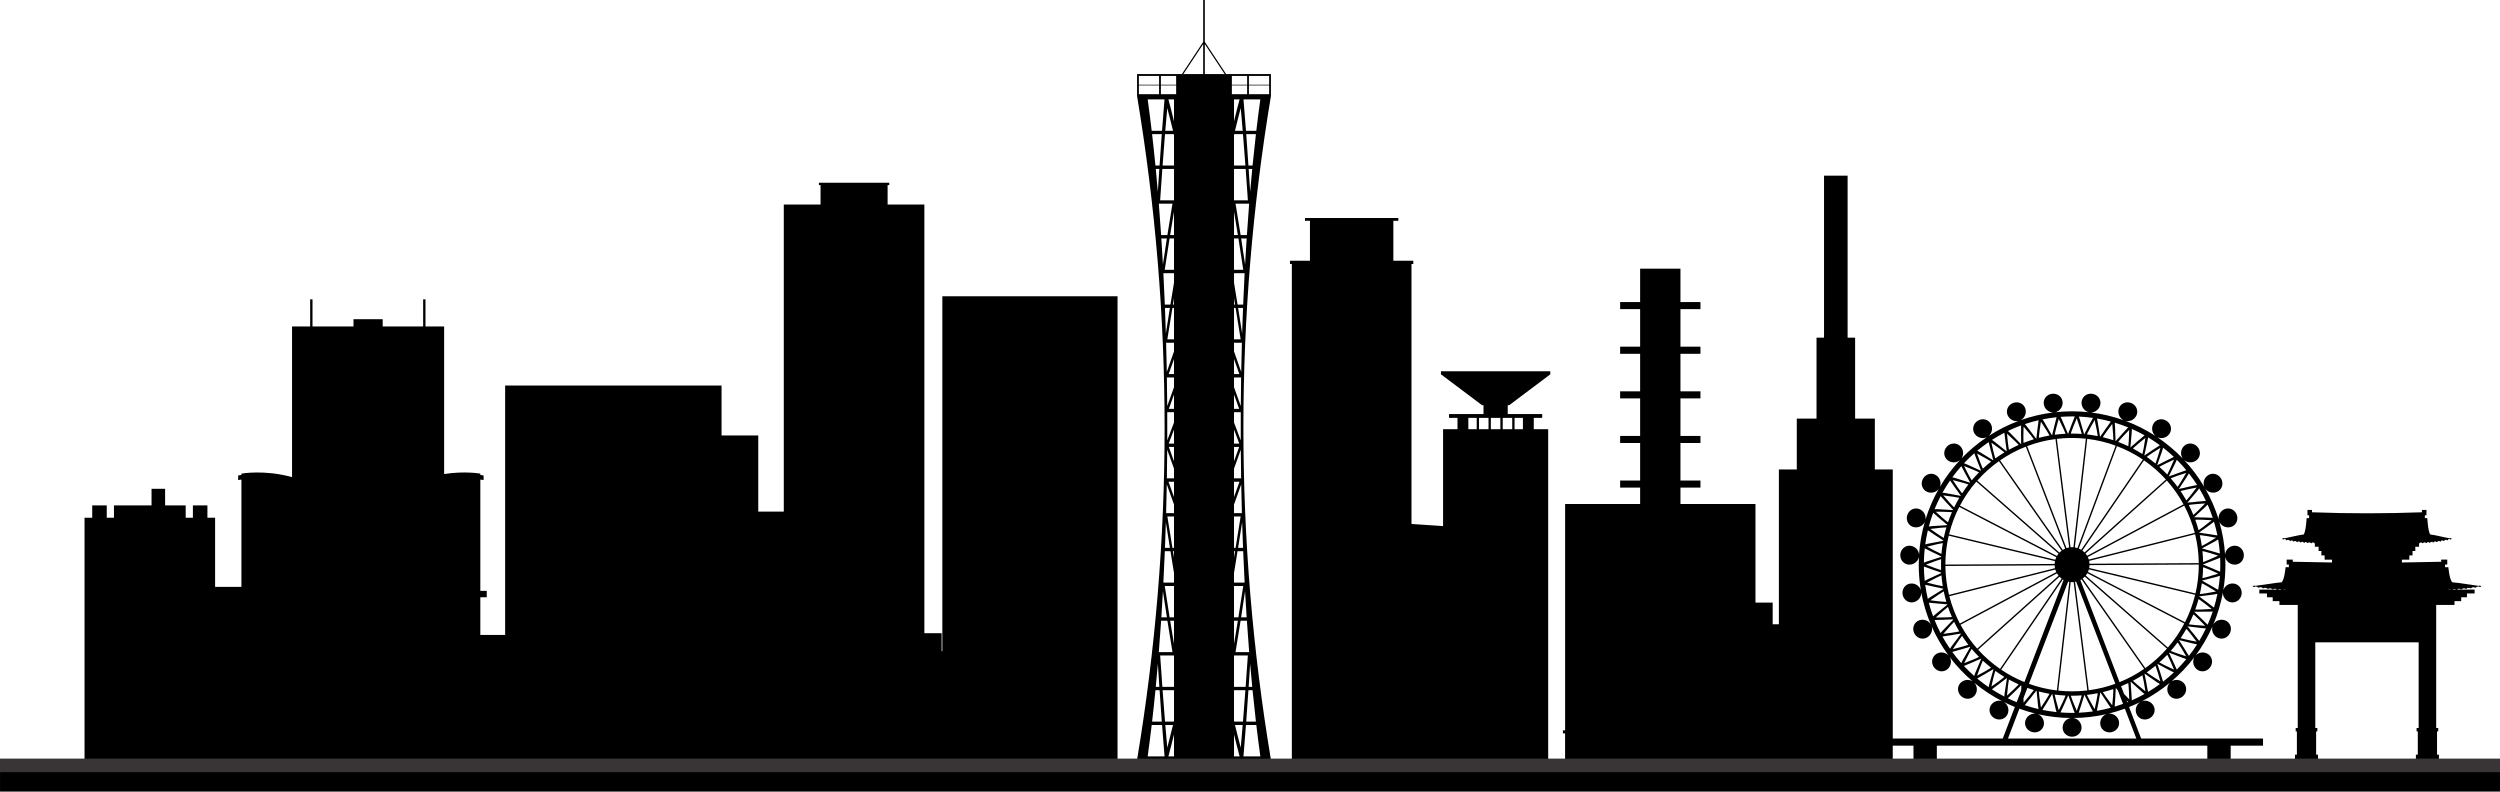 <?xml version="1.0" encoding="UTF-8"?><svg xmlns="http://www.w3.org/2000/svg" xmlns:xlink="http://www.w3.org/1999/xlink" height="157.1" preserveAspectRatio="xMidYMid meet" version="1.0" viewBox="0.0 0.0 496.0 157.1" width="496.0" zoomAndPan="magnify"><defs><clipPath id="a"><path d="M 0 153 L 496 153 L 496 157.059 L 0 157.059 Z M 0 153"/></clipPath></defs><g><g id="change1_2"><path d="M 295.324 85.156 L 293.434 85.156 L 293.434 82.91 L 295.324 82.91 Z M 295.785 82.91 L 297.676 82.91 L 297.676 85.156 L 295.785 85.156 Z M 298.137 82.91 L 300.027 82.91 L 300.027 85.156 L 298.137 85.156 Z M 300.488 82.91 L 302.145 82.91 L 302.145 85.156 L 300.488 85.156 Z M 292.977 85.156 L 291.32 85.156 L 291.32 82.91 L 292.977 82.91 Z M 285.887 74.266 L 294.043 80.395 L 294.328 80.395 L 294.328 82.145 L 287.488 82.145 L 287.488 82.91 L 289.164 82.91 L 289.164 85.156 L 286.305 85.156 L 286.305 104.379 L 280.039 103.965 L 280.039 52.379 L 280.398 52.379 L 280.398 51.734 L 276.441 51.734 L 276.441 43.812 L 277.43 43.812 L 277.43 43.25 L 258.91 43.25 L 258.91 43.812 L 259.895 43.812 L 259.895 51.734 L 255.938 51.734 L 255.938 52.379 L 256.301 52.379 L 256.301 150.73 L 307.16 150.73 L 307.16 85.156 L 304.301 85.156 L 304.301 82.91 L 305.973 82.91 L 305.973 82.145 L 299.133 82.145 L 299.133 80.395 L 299.418 80.395 L 307.578 74.266 L 307.578 73.656 L 285.887 73.656 L 285.887 74.266"/></g><g id="change1_3"><path d="M 251.797 16.816 L 247.785 16.816 L 247.785 15.062 L 251.797 15.062 Z M 251.797 18.695 L 247.785 18.695 L 247.785 16.941 L 251.797 16.941 Z M 249.254 25.953 C 248.57 25.953 247.887 25.953 247.203 25.953 C 247.047 23.879 246.883 21.801 246.707 19.723 C 247.824 19.723 248.938 19.723 250.051 19.723 C 249.762 21.801 249.496 23.879 249.254 25.953 Z M 248.508 32.848 C 248.238 32.848 247.965 32.848 247.691 32.848 C 247.555 30.773 247.406 28.695 247.254 26.617 C 247.895 26.617 248.535 26.617 249.176 26.617 C 248.934 28.695 248.715 30.773 248.508 32.848 Z M 248.031 38.043 C 247.934 36.535 247.836 35.023 247.734 33.516 C 247.973 33.516 248.207 33.516 248.445 33.516 C 248.297 35.023 248.16 36.535 248.031 38.043 Z M 247.383 46.641 C 246.969 46.641 246.555 46.641 246.141 46.641 C 245.816 44.562 245.48 42.484 245.133 40.41 C 246.035 40.41 246.938 40.41 247.836 40.41 C 247.672 42.484 247.52 44.562 247.383 46.641 Z M 247.027 52.477 C 246.77 50.754 246.512 49.027 246.242 47.305 C 246.605 47.305 246.973 47.305 247.336 47.305 C 247.223 49.027 247.121 50.754 247.027 52.477 Z M 246.648 60.43 C 246.277 60.43 245.906 60.43 245.535 60.43 C 245.301 58.98 245.066 57.527 244.828 56.078 L 244.828 54.199 C 245.531 54.199 246.23 54.199 246.934 54.199 C 246.828 56.277 246.73 58.352 246.648 60.43 Z M 246.934 115.59 C 246.23 115.59 245.531 115.59 244.828 115.59 L 244.828 113.684 C 245.062 112.242 245.301 110.801 245.527 109.359 C 245.902 109.359 246.273 109.359 246.648 109.359 C 246.73 111.438 246.828 113.516 246.934 115.59 Z M 247.336 122.484 C 246.973 122.484 246.605 122.484 246.238 122.484 C 246.504 120.754 246.77 119.02 247.023 117.289 C 247.121 119.02 247.223 120.754 247.336 122.484 Z M 247.836 129.383 C 246.934 129.383 246.031 129.383 245.129 129.383 C 245.477 127.305 245.809 125.227 246.133 123.152 C 246.551 123.152 246.965 123.152 247.383 123.152 C 247.52 125.227 247.672 127.305 247.836 129.383 Z M 248.445 136.277 C 248.207 136.277 247.969 136.277 247.734 136.277 C 247.836 134.758 247.934 133.238 248.031 131.723 C 248.16 133.238 248.297 134.758 248.445 136.277 Z M 249.176 143.172 C 248.531 143.172 247.891 143.172 247.25 143.172 C 247.402 141.094 247.551 139.02 247.688 136.941 C 247.961 136.941 248.234 136.941 248.508 136.941 C 248.715 139.02 248.934 141.094 249.176 143.172 Z M 250.051 150.066 C 248.934 150.066 247.82 150.066 246.703 150.066 C 246.879 147.988 247.047 145.914 247.199 143.836 C 247.883 143.836 248.566 143.836 249.254 143.836 C 249.496 145.914 249.762 147.988 250.051 150.066 Z M 244.867 143.172 C 244.855 143.113 244.844 143.055 244.828 143 L 244.828 136.941 C 245.582 136.941 246.336 136.941 247.086 136.941 C 246.934 139.02 246.773 141.094 246.605 143.172 C 246.027 143.172 245.445 143.172 244.867 143.172 Z M 246.164 148.344 C 245.766 146.84 245.383 145.34 245.023 143.836 C 245.535 143.836 246.043 143.836 246.551 143.836 C 246.43 145.34 246.301 146.84 246.164 148.344 Z M 244.828 150.066 L 244.828 145.711 C 245.18 147.164 245.547 148.617 245.938 150.066 C 245.566 150.066 245.199 150.066 244.828 150.066 Z M 247.574 130.047 C 247.434 132.121 247.285 134.199 247.137 136.277 C 246.367 136.277 245.598 136.277 244.828 136.277 L 244.828 130.047 C 245.742 130.047 246.66 130.047 247.574 130.047 Z M 245.59 123.152 C 245.344 124.691 245.09 126.23 244.828 127.77 L 244.828 123.152 C 245.082 123.152 245.336 123.152 245.59 123.152 Z M 244.828 122.484 L 244.828 116.258 C 245.438 116.258 246.051 116.258 246.66 116.258 C 246.348 118.332 246.027 120.41 245.695 122.484 C 245.406 122.484 245.117 122.484 244.828 122.484 Z M 244.828 60.43 L 244.828 59.164 C 244.898 59.586 244.969 60.008 245.035 60.43 C 244.969 60.43 244.898 60.43 244.828 60.43 Z M 246.148 67.324 C 245.707 67.324 245.27 67.324 244.828 67.324 L 244.828 61.094 C 244.934 61.094 245.039 61.094 245.145 61.094 C 245.48 63.172 245.812 65.25 246.148 67.324 Z M 246.441 66.156 C 246.176 64.469 245.91 62.781 245.641 61.094 C 245.965 61.094 246.293 61.094 246.621 61.094 C 246.555 62.781 246.496 64.469 246.441 66.156 Z M 246.441 103.609 C 246.496 105.305 246.555 107 246.621 108.695 C 246.293 108.695 245.965 108.695 245.637 108.695 C 245.906 107 246.172 105.305 246.441 103.609 Z M 246.262 96.094 C 246.297 97.996 246.34 99.898 246.391 101.801 C 245.867 101.801 245.348 101.801 244.828 101.801 L 244.828 100.094 C 245.309 98.762 245.785 97.43 246.262 96.094 Z M 245.918 95.57 C 245.559 96.582 245.191 97.598 244.828 98.609 L 244.828 95.57 C 245.191 95.57 245.555 95.57 245.918 95.57 Z M 246.176 89.223 C 246.188 91.117 246.211 93.012 246.238 94.906 C 245.77 94.906 245.301 94.906 244.828 94.906 L 244.828 92.977 C 245.277 91.727 245.723 90.473 246.176 89.223 Z M 245.852 88.676 C 245.508 89.625 245.168 90.574 244.828 91.52 L 244.828 88.676 C 245.168 88.676 245.512 88.676 245.852 88.676 Z M 245.879 88.012 C 245.531 88.012 245.18 88.012 244.828 88.012 L 244.828 85.227 C 245.176 86.156 245.527 87.082 245.879 88.012 Z M 246.168 81.781 C 246.156 83.648 246.156 85.512 246.164 87.379 C 245.715 86.195 245.273 85.008 244.828 83.82 L 244.828 81.781 C 245.273 81.781 245.723 81.781 246.168 81.781 Z M 245.852 81.117 C 245.512 81.117 245.168 81.117 244.828 81.117 L 244.828 78.277 C 245.168 79.223 245.508 80.168 245.852 81.117 Z M 246.238 74.887 C 246.211 76.781 246.188 78.676 246.176 80.57 C 245.723 79.32 245.277 78.07 244.828 76.824 L 244.828 74.887 C 245.301 74.887 245.77 74.887 246.238 74.887 Z M 244.828 69.715 L 244.828 67.992 C 245.348 67.992 245.871 67.992 246.391 67.992 C 246.336 69.926 246.293 71.859 246.258 73.797 C 245.785 72.438 245.305 71.074 244.828 69.715 Z M 245.883 74.219 C 245.531 74.219 245.18 74.219 244.828 74.219 L 244.828 71.227 C 245.18 72.223 245.531 73.223 245.883 74.219 Z M 245.031 109.359 C 244.965 109.773 244.895 110.188 244.828 110.602 L 244.828 109.359 C 244.895 109.359 244.965 109.359 245.031 109.359 Z M 244.828 108.695 L 244.828 102.465 C 245.266 102.465 245.703 102.465 246.145 102.465 C 245.809 104.543 245.477 106.617 245.141 108.695 C 245.035 108.695 244.934 108.695 244.828 108.695 Z M 246.168 21.426 C 246.305 22.934 246.43 24.445 246.555 25.953 C 246.043 25.953 245.531 25.953 245.02 25.953 C 245.383 24.445 245.762 22.934 246.168 21.426 Z M 244.828 24.062 L 244.828 19.723 C 245.195 19.723 245.566 19.723 245.934 19.723 C 245.543 21.168 245.18 22.617 244.828 24.062 Z M 247.141 33.516 C 247.289 35.59 247.434 37.668 247.578 39.742 C 246.66 39.742 245.746 39.742 244.828 39.742 L 244.828 33.516 C 245.598 33.516 246.367 33.516 247.141 33.516 Z M 244.828 32.848 L 244.828 26.77 C 244.84 26.723 244.852 26.672 244.863 26.617 C 245.445 26.617 246.027 26.617 246.609 26.617 C 246.777 28.695 246.938 30.773 247.09 32.848 C 246.336 32.848 245.582 32.848 244.828 32.848 Z M 245.703 47.305 C 246.031 49.383 246.352 51.457 246.664 53.535 C 246.055 53.535 245.441 53.535 244.828 53.535 L 244.828 47.305 C 245.121 47.305 245.41 47.305 245.703 47.305 Z M 244.828 46.641 L 244.828 41.988 C 245.09 43.539 245.348 45.09 245.594 46.641 C 245.34 46.641 245.086 46.641 244.828 46.641 Z M 244.402 18.695 L 244.402 16.941 L 247.43 16.941 L 247.43 18.695 Z M 244.402 15.062 L 247.43 15.062 L 247.43 16.816 L 244.402 16.816 Z M 239.055 14.699 L 239.039 14.699 L 239.039 8.754 L 242.977 14.699 Z M 238.711 14.699 L 234.773 14.699 L 238.711 8.754 Z M 233.348 16.816 L 230.32 16.816 L 230.32 15.062 L 233.348 15.062 Z M 233.348 18.695 L 230.32 18.695 L 230.32 16.941 L 233.348 16.941 Z M 232.922 24.062 C 232.57 22.613 232.207 21.168 231.816 19.723 C 232.184 19.723 232.551 19.723 232.922 19.723 Z M 231.191 25.953 C 231.316 24.445 231.445 22.934 231.582 21.426 C 231.984 22.934 232.363 24.445 232.727 25.953 C 232.215 25.953 231.703 25.953 231.191 25.953 Z M 232.922 32.848 C 232.164 32.848 231.41 32.848 230.656 32.848 C 230.809 30.773 230.973 28.695 231.137 26.617 C 231.723 26.617 232.305 26.617 232.887 26.617 C 232.898 26.672 232.906 26.719 232.922 26.77 Z M 232.922 39.742 C 232.004 39.742 231.086 39.742 230.172 39.742 C 230.312 37.668 230.461 35.59 230.609 33.516 C 231.379 33.516 232.148 33.516 232.922 33.516 Z M 232.922 46.641 C 232.664 46.641 232.41 46.641 232.152 46.641 C 232.402 45.09 232.656 43.539 232.922 41.988 Z M 232.922 53.535 C 232.309 53.535 231.695 53.535 231.082 53.535 C 231.398 51.457 231.719 49.383 232.047 47.305 C 232.34 47.305 232.629 47.305 232.922 47.305 Z M 232.922 56.078 C 232.684 57.527 232.445 58.98 232.215 60.43 C 231.844 60.43 231.473 60.43 231.102 60.43 C 231.02 58.352 230.922 56.277 230.812 54.199 C 231.516 54.199 232.219 54.199 232.922 54.199 Z M 232.922 60.43 C 232.852 60.43 232.781 60.43 232.711 60.43 C 232.781 60.008 232.852 59.586 232.922 59.164 Z M 232.922 67.324 C 232.48 67.324 232.039 67.324 231.602 67.324 C 231.938 65.25 232.266 63.172 232.605 61.094 C 232.711 61.094 232.816 61.094 232.922 61.094 Z M 232.922 69.715 C 232.441 71.074 231.965 72.438 231.492 73.797 C 231.457 71.859 231.41 69.926 231.359 67.992 C 231.879 67.992 232.398 67.992 232.922 67.992 Z M 232.922 74.219 C 232.57 74.219 232.219 74.219 231.867 74.219 C 232.215 73.223 232.57 72.223 232.922 71.227 Z M 232.922 76.824 C 232.473 78.07 232.027 79.32 231.574 80.57 C 231.562 78.676 231.539 76.781 231.508 74.887 C 231.98 74.887 232.449 74.887 232.922 74.887 Z M 232.922 81.117 C 232.578 81.117 232.238 81.117 231.898 81.117 C 232.238 80.168 232.578 79.223 232.922 78.277 Z M 232.922 83.82 C 232.477 85.008 232.035 86.195 231.586 87.379 C 231.594 85.512 231.59 83.648 231.582 81.781 C 232.027 81.781 232.473 81.781 232.922 81.781 Z M 232.922 88.012 C 232.57 88.012 232.219 88.012 231.867 88.012 C 232.223 87.082 232.57 86.156 232.922 85.227 Z M 232.922 91.52 C 232.578 90.574 232.238 89.625 231.898 88.676 C 232.238 88.676 232.578 88.676 232.922 88.676 Z M 232.922 94.906 C 232.449 94.906 231.98 94.906 231.508 94.906 C 231.539 93.012 231.562 91.117 231.574 89.223 C 232.023 90.473 232.473 91.727 232.922 92.977 Z M 232.922 98.609 C 232.559 97.598 232.191 96.582 231.828 95.57 C 232.191 95.57 232.555 95.57 232.922 95.57 Z M 232.922 101.801 C 232.398 101.801 231.879 101.801 231.359 101.801 C 231.41 99.898 231.453 97.996 231.488 96.094 C 231.965 97.43 232.441 98.762 232.922 100.094 Z M 232.922 108.695 C 232.816 108.695 232.715 108.695 232.609 108.695 C 232.273 106.617 231.941 104.543 231.605 102.465 C 232.043 102.465 232.48 102.465 232.922 102.465 Z M 232.922 110.602 C 232.852 110.188 232.781 109.773 232.715 109.359 C 232.785 109.359 232.852 109.359 232.922 109.359 Z M 231.129 61.094 C 231.453 61.094 231.781 61.094 232.109 61.094 C 231.84 62.781 231.574 64.469 231.305 66.156 C 231.254 64.469 231.195 62.781 231.129 61.094 Z M 231.305 103.609 C 231.574 105.305 231.844 107 232.113 108.695 C 231.785 108.695 231.457 108.695 231.129 108.695 C 231.195 107 231.254 105.305 231.305 103.609 Z M 232.922 115.59 C 232.219 115.59 231.516 115.59 230.812 115.59 C 230.922 113.516 231.02 111.438 231.102 109.359 C 231.477 109.359 231.848 109.359 232.219 109.359 C 232.449 110.801 232.684 112.242 232.922 113.684 Z M 232.922 122.484 C 232.633 122.484 232.344 122.484 232.055 122.484 C 231.723 120.41 231.402 118.332 231.09 116.258 C 231.699 116.258 232.309 116.258 232.922 116.258 Z M 232.922 127.77 C 232.66 126.23 232.406 124.691 232.16 123.152 C 232.414 123.152 232.664 123.152 232.922 123.152 Z M 232.922 136.277 C 232.152 136.277 231.383 136.277 230.613 136.277 C 230.465 134.199 230.316 132.121 230.176 130.047 C 231.09 130.047 232.004 130.047 232.922 130.047 Z M 232.922 143 C 232.906 143.059 232.895 143.113 232.883 143.172 C 232.301 143.172 231.723 143.172 231.141 143.172 C 230.977 141.094 230.816 139.02 230.66 136.941 C 231.414 136.941 232.168 136.941 232.922 136.941 Z M 232.922 150.066 C 232.551 150.066 232.18 150.066 231.812 150.066 C 232.203 148.617 232.566 147.164 232.922 145.711 Z M 231.195 143.836 C 231.707 143.836 232.215 143.836 232.723 143.836 C 232.363 145.34 231.984 146.84 231.586 148.344 C 231.449 146.84 231.32 145.34 231.195 143.836 Z M 227.699 150.066 C 227.984 147.988 228.254 145.914 228.496 143.836 C 229.18 143.836 229.863 143.836 230.551 143.836 C 230.703 145.914 230.867 147.988 231.047 150.066 C 229.93 150.066 228.812 150.066 227.699 150.066 Z M 229.238 136.941 C 229.516 136.941 229.785 136.941 230.062 136.941 C 230.199 139.02 230.344 141.094 230.5 143.172 C 229.855 143.172 229.215 143.172 228.574 143.172 C 228.816 141.094 229.035 139.02 229.238 136.941 Z M 229.719 131.723 C 229.816 133.238 229.914 134.758 230.016 136.277 C 229.777 136.277 229.543 136.277 229.305 136.277 C 229.449 134.758 229.59 133.238 229.719 131.723 Z M 230.367 123.152 C 230.781 123.152 231.199 123.152 231.613 123.152 C 231.938 125.227 232.273 127.305 232.621 129.383 C 231.719 129.383 230.816 129.383 229.91 129.383 C 230.078 127.305 230.23 125.227 230.367 123.152 Z M 230.723 117.289 C 230.98 119.02 231.242 120.754 231.512 122.484 C 231.145 122.484 230.777 122.484 230.41 122.484 C 230.523 120.754 230.629 119.02 230.723 117.289 Z M 230.41 47.305 C 230.777 47.305 231.141 47.305 231.508 47.305 C 231.238 49.027 230.98 50.754 230.723 52.477 C 230.629 50.754 230.523 49.027 230.41 47.305 Z M 229.91 40.41 C 230.812 40.41 231.715 40.41 232.617 40.41 C 232.266 42.484 231.934 44.562 231.609 46.641 C 231.195 46.641 230.781 46.641 230.367 46.641 C 230.23 44.562 230.078 42.484 229.91 40.41 Z M 229.305 33.516 C 229.539 33.516 229.777 33.516 230.012 33.516 C 229.91 35.023 229.812 36.535 229.715 38.043 C 229.59 36.535 229.449 35.023 229.305 33.516 Z M 228.574 26.617 C 229.215 26.617 229.855 26.617 230.496 26.617 C 230.344 28.695 230.195 30.773 230.059 32.848 C 229.785 32.848 229.512 32.848 229.238 32.848 C 229.035 30.773 228.816 28.695 228.574 26.617 Z M 227.699 19.723 C 228.812 19.723 229.926 19.723 231.039 19.723 C 230.863 21.801 230.699 23.879 230.547 25.953 C 229.863 25.953 229.18 25.953 228.496 25.953 C 228.254 23.879 227.984 21.801 227.699 19.723 Z M 225.953 16.941 L 229.961 16.941 L 229.961 18.695 L 225.953 18.695 Z M 225.953 15.062 L 229.961 15.062 L 229.961 16.816 L 225.953 16.816 Z M 247.785 14.699 L 243.266 14.699 L 239.039 8.316 L 239.039 0.004 L 238.711 0.004 L 238.711 8.316 L 234.484 14.699 L 225.594 14.699 L 225.594 19.059 C 232.879 62.75 232.879 107.043 225.594 150.73 C 228.035 150.73 230.48 150.73 232.922 150.73 L 244.828 150.73 C 247.27 150.73 249.711 150.73 252.152 150.73 C 244.871 107.043 244.871 62.75 252.152 19.059 L 252.152 14.699 L 247.785 14.699"/></g><g id="change1_4"><path d="M 398.379 146.531 C 399.137 144.559 399.895 142.582 400.648 140.609 C 401.699 140.992 402.777 141.316 403.879 141.586 C 403.473 141.539 403.074 141.633 402.727 141.832 C 402.324 142.07 401.992 142.457 401.844 142.949 C 401.695 143.445 401.766 143.953 402.016 144.371 C 402.266 144.793 402.691 145.125 403.227 145.25 C 403.762 145.379 404.293 145.273 404.703 145.008 C 405.117 144.742 405.406 144.32 405.496 143.812 C 405.586 143.305 405.461 142.812 405.203 142.418 C 404.988 142.086 404.676 141.824 404.297 141.688 C 406.414 142.172 408.621 142.434 410.883 142.449 C 410.48 142.496 410.117 142.68 409.824 142.953 C 409.488 143.277 409.254 143.73 409.223 144.242 C 409.195 144.758 409.379 145.238 409.719 145.59 C 410.059 145.941 410.551 146.164 411.102 146.164 C 411.648 146.164 412.141 145.941 412.48 145.59 C 412.82 145.238 413.008 144.758 412.977 144.242 C 412.945 143.73 412.715 143.277 412.375 142.953 C 412.086 142.68 411.719 142.496 411.316 142.449 C 413.578 142.434 415.785 142.172 417.902 141.688 C 417.527 141.828 417.215 142.086 416.996 142.418 C 416.742 142.812 416.617 143.305 416.707 143.812 C 416.793 144.32 417.086 144.742 417.496 145.008 C 417.906 145.273 418.438 145.379 418.973 145.25 C 419.508 145.125 419.938 144.793 420.188 144.371 C 420.438 143.953 420.508 143.445 420.359 142.949 C 420.211 142.457 419.879 142.07 419.473 141.832 C 419.129 141.633 418.73 141.539 418.324 141.586 C 419.434 141.316 420.52 140.988 421.574 140.598 C 422.332 142.578 423.094 144.555 423.852 146.531 Z M 398.355 138.539 C 398.504 138.402 398.645 138.246 398.781 138.121 C 399.074 137.848 399.363 137.574 399.648 137.297 C 399.887 137.062 400.121 136.824 400.355 136.586 C 400.52 136.418 400.805 136.199 400.965 135.98 C 400.988 135.992 401.012 136.004 401.039 136.012 C 401.02 136.344 401.008 136.672 401 137.004 C 400.785 137.562 400.57 138.121 400.355 138.68 C 400.277 138.891 400.195 139.102 400.113 139.312 C 399.52 139.074 398.934 138.816 398.355 138.539 Z M 398.406 135.926 C 398.453 135.555 398.512 135.188 398.57 134.816 C 399.195 135.164 399.84 135.484 400.496 135.777 C 400.43 135.855 400.367 135.934 400.312 135.988 C 400.047 136.262 399.773 136.535 399.496 136.801 C 399.07 137.211 398.637 137.613 398.188 138.008 C 398.242 137.309 398.316 136.613 398.406 135.926 Z M 397.871 136.535 C 397.805 137.059 397.672 137.641 397.656 138.191 C 396.812 137.758 395.988 137.281 395.195 136.77 C 395.359 136.648 395.52 136.512 395.668 136.402 C 395.992 136.172 396.312 135.934 396.629 135.691 C 396.895 135.488 397.16 135.281 397.422 135.07 C 397.602 134.93 397.91 134.746 398.098 134.551 C 398.121 134.566 398.145 134.578 398.168 134.594 C 398.055 135.234 397.953 135.883 397.871 136.535 Z M 395.566 134.18 C 395.66 133.816 395.762 133.457 395.863 133.102 C 396.445 133.523 397.043 133.918 397.656 134.289 C 397.582 134.359 397.512 134.43 397.449 134.477 C 397.152 134.715 396.848 134.949 396.539 135.184 C 396.066 135.535 395.586 135.883 395.098 136.219 C 395.234 135.531 395.395 134.852 395.566 134.18 Z M 394.547 136.336 C 393.762 135.801 393.004 135.227 392.273 134.621 C 392.453 134.523 392.629 134.406 392.793 134.316 C 393.141 134.125 393.488 133.93 393.832 133.73 C 394.121 133.559 394.41 133.387 394.695 133.211 C 394.891 133.09 395.219 132.949 395.426 132.777 C 395.449 132.793 395.473 132.812 395.492 132.828 C 395.301 133.453 395.125 134.082 394.961 134.719 C 394.832 135.23 394.629 135.789 394.547 136.336 Z M 392.965 132.098 C 393.102 131.75 393.242 131.406 393.391 131.066 C 393.914 131.555 394.457 132.023 395.02 132.465 C 394.941 132.523 394.863 132.582 394.797 132.625 C 394.469 132.824 394.141 133.02 393.805 133.211 C 393.293 133.504 392.773 133.789 392.246 134.062 C 392.469 133.398 392.711 132.742 392.965 132.098 Z M 389.641 132.133 C 389.828 132.059 390.02 131.961 390.191 131.895 C 390.562 131.746 390.93 131.594 391.297 131.438 C 391.605 131.305 391.91 131.168 392.215 131.027 C 392.426 130.934 392.766 130.832 392.992 130.688 C 393.016 130.707 393.035 130.73 393.055 130.75 C 392.789 131.344 392.535 131.945 392.297 132.559 C 392.105 133.051 391.832 133.582 391.684 134.113 C 390.973 133.488 390.289 132.824 389.641 132.133 Z M 389.117 131.559 C 388.484 130.852 387.891 130.109 387.328 129.344 C 387.527 129.289 387.727 129.219 387.906 129.172 C 388.293 129.07 388.68 128.965 389.059 128.855 C 389.383 128.762 389.699 128.66 390.02 128.562 C 390.242 128.492 390.59 128.434 390.832 128.32 C 390.852 128.34 390.867 128.363 390.887 128.387 C 390.551 128.941 390.227 129.512 389.914 130.086 C 389.664 130.555 389.328 131.047 389.117 131.559 Z M 385.375 126.289 C 385.578 126.262 385.789 126.215 385.973 126.191 C 386.367 126.137 386.762 126.078 387.152 126.016 C 387.484 125.961 387.816 125.902 388.145 125.844 C 388.371 125.801 388.727 125.785 388.98 125.703 C 388.996 125.727 389.012 125.754 389.027 125.777 C 388.625 126.289 388.234 126.812 387.855 127.344 C 387.547 127.777 387.152 128.227 386.879 128.711 C 386.34 127.93 385.84 127.121 385.375 126.289 Z M 383.816 123.016 C 384.02 123.016 384.234 122.992 384.422 122.992 C 384.82 122.988 385.219 122.98 385.613 122.965 C 385.949 122.953 386.285 122.938 386.617 122.914 C 386.848 122.902 387.199 122.93 387.465 122.879 C 387.477 122.906 387.488 122.934 387.5 122.957 C 387.039 123.418 386.586 123.887 386.145 124.371 C 385.785 124.762 385.34 125.16 385.008 125.605 C 384.57 124.766 384.172 123.902 383.816 123.016 Z M 382.672 119.574 C 382.875 119.598 383.09 119.605 383.273 119.625 C 383.672 119.672 384.066 119.715 384.461 119.746 C 384.797 119.777 385.133 119.801 385.465 119.82 C 385.695 119.84 386.039 119.91 386.309 119.891 C 386.316 119.922 386.324 119.945 386.336 119.977 C 385.82 120.371 385.312 120.781 384.816 121.207 C 384.41 121.551 383.918 121.895 383.535 122.297 C 383.203 121.406 382.914 120.5 382.672 119.574 Z M 381.961 116.02 C 382.16 116.066 382.371 116.102 382.555 116.145 C 382.941 116.238 383.332 116.328 383.719 116.41 C 384.047 116.48 384.375 116.547 384.703 116.609 C 384.93 116.652 385.266 116.77 385.531 116.781 C 385.535 116.812 385.543 116.84 385.547 116.867 C 384.988 117.199 384.434 117.543 383.887 117.902 C 383.445 118.195 382.914 118.473 382.48 118.824 C 382.266 117.906 382.09 116.969 381.961 116.02 Z M 381.695 112.406 C 381.887 112.48 382.094 112.535 382.27 112.602 C 382.641 112.742 383.016 112.879 383.391 113.012 C 383.707 113.117 384.027 113.227 384.344 113.328 C 384.562 113.398 384.879 113.555 385.145 113.602 C 385.145 113.629 385.148 113.66 385.148 113.688 C 384.555 113.949 383.961 114.223 383.375 114.512 C 382.898 114.746 382.34 114.957 381.867 115.25 C 381.766 114.316 381.707 113.367 381.695 112.406 Z M 385.117 113.09 C 385.023 113.066 384.93 113.047 384.859 113.023 C 384.492 112.906 384.129 112.781 383.766 112.652 C 383.211 112.453 382.656 112.246 382.105 112.023 C 382.754 111.762 383.41 111.516 384.066 111.285 C 384.414 111.164 384.77 111.055 385.121 110.941 C 385.105 111.301 385.098 111.664 385.098 112.027 C 385.098 112.383 385.105 112.738 385.117 113.09 Z M 381.871 108.789 C 382.051 108.883 382.246 108.965 382.414 109.055 C 382.766 109.238 383.121 109.418 383.477 109.594 C 383.781 109.742 384.082 109.887 384.387 110.023 C 384.594 110.121 384.891 110.312 385.148 110.391 C 385.148 110.422 385.145 110.449 385.145 110.48 C 384.52 110.664 383.898 110.863 383.281 111.082 C 382.781 111.258 382.199 111.398 381.695 111.633 C 381.711 110.672 381.766 109.723 381.871 108.789 Z M 385.445 116.281 C 385.348 116.27 385.25 116.262 385.176 116.246 C 384.801 116.172 384.426 116.094 384.047 116.012 C 383.473 115.883 382.898 115.742 382.32 115.59 C 382.938 115.246 383.555 114.926 384.18 114.621 C 384.512 114.457 384.848 114.305 385.184 114.148 C 385.242 114.867 385.328 115.578 385.445 116.281 Z M 385.184 109.883 C 385.094 109.848 385.004 109.816 384.934 109.785 C 384.586 109.621 384.238 109.457 383.895 109.285 C 383.367 109.02 382.844 108.746 382.32 108.457 C 383 108.273 383.676 108.113 384.355 107.965 C 384.719 107.887 385.086 107.82 385.449 107.75 C 385.332 108.453 385.242 109.164 385.184 109.883 Z M 382.484 105.219 C 382.652 105.332 382.84 105.438 382.992 105.547 C 383.32 105.773 383.648 105.996 383.98 106.211 C 384.262 106.395 384.547 106.574 384.832 106.754 C 385.027 106.875 385.297 107.102 385.543 107.211 C 385.535 107.238 385.531 107.27 385.527 107.297 C 384.887 107.402 384.242 107.527 383.605 107.664 C 383.086 107.777 382.492 107.848 381.965 108.02 C 382.094 107.07 382.27 106.137 382.484 105.219 Z M 383.539 101.746 C 383.691 101.887 383.859 102.012 384 102.137 C 384.297 102.402 384.598 102.664 384.898 102.922 C 385.156 103.137 385.414 103.352 385.676 103.559 C 385.855 103.707 386.098 103.969 386.324 104.105 C 386.316 104.133 386.309 104.16 386.301 104.188 C 385.648 104.215 384.996 104.258 384.344 104.316 C 383.816 104.363 383.219 104.359 382.676 104.465 C 382.922 103.539 383.211 102.633 383.539 101.746 Z M 385.016 98.438 C 385.148 98.59 385.301 98.738 385.422 98.879 C 385.684 99.18 385.949 99.477 386.219 99.766 C 386.445 100.016 386.676 100.258 386.906 100.5 C 387.066 100.664 387.277 100.957 387.488 101.121 C 387.477 101.148 387.465 101.172 387.453 101.199 C 386.805 101.145 386.152 101.105 385.492 101.082 C 384.965 101.066 384.375 100.984 383.82 101.023 C 384.18 100.141 384.574 99.277 385.016 98.438 Z M 386.887 95.336 C 387 95.504 387.133 95.668 387.234 95.82 C 387.457 96.152 387.684 96.477 387.914 96.801 C 388.109 97.074 388.309 97.344 388.512 97.613 C 388.648 97.797 388.82 98.113 389.012 98.301 C 388.996 98.324 388.98 98.348 388.969 98.375 C 388.328 98.238 387.684 98.121 387.035 98.02 C 386.512 97.934 385.938 97.785 385.383 97.754 C 385.848 96.922 386.348 96.113 386.887 95.336 Z M 389.121 92.488 C 389.215 92.668 389.324 92.844 389.406 93.008 C 389.59 93.363 389.773 93.715 389.965 94.066 C 390.125 94.359 390.289 94.652 390.453 94.941 C 390.57 95.145 390.703 95.48 390.867 95.691 C 390.852 95.711 390.836 95.734 390.816 95.754 C 390.199 95.547 389.574 95.348 388.941 95.164 C 388.434 95.02 387.883 94.797 387.34 94.699 C 387.898 93.934 388.492 93.195 389.121 92.488 Z M 391.691 89.934 C 391.762 90.125 391.848 90.312 391.91 90.484 C 392.047 90.859 392.188 91.23 392.332 91.602 C 392.453 91.914 392.582 92.223 392.711 92.531 C 392.801 92.746 392.891 93.098 393.031 93.328 C 393.012 93.348 392.992 93.363 392.977 93.383 C 392.387 93.098 391.789 92.824 391.184 92.566 C 390.699 92.359 390.176 92.074 389.652 91.91 C 390.301 91.219 390.98 90.559 391.691 89.934 Z M 394.078 90.992 C 394.402 91.18 394.723 91.379 395.039 91.574 C 394.473 92.02 393.93 92.488 393.402 92.977 C 393.355 92.887 393.309 92.797 393.277 92.723 C 393.129 92.371 392.984 92.012 392.848 91.652 C 392.637 91.102 392.434 90.547 392.242 89.98 C 392.867 90.305 393.477 90.641 394.078 90.992 Z M 394.551 87.715 C 394.598 87.91 394.66 88.105 394.699 88.285 C 394.789 88.672 394.883 89.059 394.984 89.441 C 395.066 89.77 395.156 90.094 395.246 90.414 C 395.309 90.641 395.355 91 395.469 91.246 C 395.445 91.262 395.426 91.277 395.406 91.293 C 394.855 90.938 394.297 90.594 393.723 90.262 C 393.27 90 392.789 89.652 392.285 89.422 C 393.012 88.82 393.77 88.25 394.551 87.715 Z M 396.789 89.055 C 397.09 89.281 397.383 89.516 397.676 89.754 C 397.059 90.125 396.461 90.523 395.879 90.945 C 395.844 90.848 395.805 90.75 395.781 90.672 C 395.68 90.305 395.582 89.934 395.488 89.559 C 395.344 88.988 395.215 88.41 395.094 87.828 C 395.672 88.223 396.238 88.633 396.789 89.055 Z M 397.664 85.859 C 397.684 86.059 397.723 86.262 397.742 86.441 C 397.781 86.84 397.828 87.234 397.879 87.629 C 397.922 87.961 397.969 88.293 398.02 88.625 C 398.055 88.855 398.059 89.219 398.141 89.48 C 398.117 89.492 398.094 89.504 398.074 89.516 C 397.57 89.098 397.055 88.684 396.527 88.285 C 396.109 87.969 395.676 87.566 395.207 87.277 C 396 86.77 396.82 86.297 397.664 85.859 Z M 399.719 87.461 C 399.992 87.727 400.254 87.996 400.516 88.27 C 399.855 88.562 399.211 88.883 398.582 89.23 C 398.562 89.129 398.535 89.027 398.523 88.945 C 398.465 88.566 398.414 88.188 398.363 87.805 C 398.293 87.219 398.234 86.629 398.188 86.035 C 398.711 86.5 399.223 86.977 399.719 87.461 Z M 400.98 84.406 C 400.977 84.605 400.988 84.809 400.984 84.988 C 400.977 85.387 400.973 85.785 400.977 86.184 C 400.977 86.52 400.984 86.852 400.992 87.188 C 401 87.426 400.957 87.789 401.008 88.055 C 400.984 88.062 400.961 88.074 400.938 88.086 C 400.488 87.602 400.027 87.133 399.555 86.668 C 399.18 86.305 398.797 85.852 398.367 85.508 C 399.219 85.102 400.09 84.73 400.98 84.406 Z M 401.48 84.641 C 401.941 85.168 402.391 85.703 402.824 86.246 C 403.059 86.543 403.289 86.844 403.516 87.148 C 402.824 87.359 402.145 87.598 401.477 87.863 C 401.469 87.758 401.453 87.652 401.449 87.57 C 401.441 87.188 401.438 86.805 401.438 86.418 C 401.438 85.828 401.453 85.234 401.48 84.641 Z M 404.449 83.371 C 404.422 83.57 404.41 83.77 404.387 83.949 C 404.328 84.344 404.273 84.738 404.227 85.133 C 404.188 85.465 404.152 85.797 404.121 86.133 C 404.098 86.367 404.008 86.727 404.027 86.996 C 404.004 87.004 403.98 87.012 403.957 87.016 C 403.57 86.484 403.172 85.957 402.758 85.438 C 402.43 85.031 402.109 84.535 401.727 84.145 C 402.617 83.844 403.523 83.586 404.449 83.371 Z M 404.527 86.57 C 404.562 86.188 404.605 85.805 404.656 85.422 C 404.73 84.836 404.816 84.25 404.918 83.664 C 405.312 84.246 405.691 84.832 406.055 85.426 C 406.25 85.75 406.441 86.078 406.629 86.406 C 405.914 86.531 405.211 86.684 404.516 86.863 C 404.52 86.758 404.52 86.652 404.527 86.57 Z M 408.023 82.777 C 407.973 82.969 407.934 83.164 407.887 83.336 C 407.781 83.719 407.68 84.105 407.586 84.492 C 407.504 84.816 407.426 85.145 407.355 85.469 C 407.305 85.703 407.172 86.051 407.152 86.32 C 407.133 86.324 407.109 86.328 407.086 86.332 C 406.766 85.754 406.434 85.18 406.086 84.613 C 405.816 84.168 405.559 83.641 405.23 83.203 C 406.145 83.02 407.074 82.875 408.023 82.777 Z M 409.359 85.004 C 409.516 85.355 409.668 85.703 409.812 86.055 C 409.086 86.09 408.367 86.156 407.656 86.25 C 407.676 86.145 407.688 86.035 407.703 85.953 C 407.789 85.578 407.879 85.207 407.973 84.832 C 408.121 84.262 408.277 83.691 408.449 83.121 C 408.77 83.746 409.074 84.371 409.359 85.004 Z M 411.102 82.617 C 411.277 82.617 411.457 82.621 411.637 82.625 C 411.562 82.805 411.504 82.996 411.434 83.156 C 411.281 83.527 411.137 83.895 410.992 84.266 C 410.875 84.582 410.758 84.895 410.648 85.211 C 410.566 85.438 410.391 85.766 410.344 86.035 C 410.32 86.035 410.297 86.035 410.273 86.039 C 410.031 85.422 409.77 84.812 409.492 84.207 C 409.277 83.734 409.09 83.18 408.816 82.707 C 409.57 82.648 410.332 82.617 411.102 82.617 Z M 412.695 84.992 C 412.809 85.359 412.914 85.727 413.02 86.094 C 412.387 86.047 411.746 86.023 411.102 86.023 C 411.016 86.023 410.934 86.023 410.852 86.027 C 410.883 85.922 410.906 85.812 410.934 85.734 C 411.066 85.371 411.199 85.012 411.34 84.652 C 411.555 84.105 411.781 83.555 412.02 83.012 C 412.262 83.672 412.488 84.332 412.695 84.992 Z M 415.242 82.91 C 415.148 83.078 415.066 83.258 414.98 83.41 C 414.781 83.758 414.594 84.109 414.406 84.457 C 414.25 84.754 414.098 85.055 413.949 85.355 C 413.84 85.57 413.625 85.875 413.547 86.137 C 413.523 86.137 413.504 86.133 413.48 86.133 C 413.309 85.492 413.125 84.852 412.926 84.215 C 412.77 83.723 412.648 83.148 412.438 82.648 C 413.383 82.691 414.32 82.777 415.242 82.91 Z M 416.008 85.387 C 416.074 85.766 416.137 86.145 416.191 86.523 C 415.488 86.383 414.773 86.273 414.051 86.191 C 414.094 86.09 414.133 85.984 414.172 85.906 C 414.344 85.566 414.52 85.223 414.703 84.883 C 414.98 84.363 415.273 83.848 415.578 83.34 C 415.738 84.02 415.883 84.703 416.008 85.387 Z M 418.785 83.637 C 418.676 83.789 418.57 83.957 418.469 84.098 C 418.23 84.418 417.996 84.742 417.77 85.066 C 417.578 85.344 417.391 85.617 417.203 85.898 C 417.07 86.102 416.816 86.379 416.707 86.629 C 416.688 86.625 416.664 86.621 416.645 86.617 C 416.555 85.961 416.449 85.301 416.328 84.645 C 416.234 84.137 416.184 83.555 416.035 83.031 C 416.969 83.191 417.887 83.391 418.785 83.637 Z M 419.242 86.188 C 419.266 86.57 419.277 86.957 419.285 87.34 C 418.605 87.113 417.906 86.914 417.199 86.746 C 417.258 86.648 417.309 86.547 417.355 86.477 C 417.57 86.156 417.789 85.84 418.012 85.523 C 418.352 85.043 418.707 84.57 419.07 84.098 C 419.145 84.797 419.203 85.492 419.242 86.188 Z M 422.215 84.793 C 422.086 84.934 421.965 85.086 421.844 85.211 C 421.566 85.5 421.297 85.793 421.031 86.086 C 420.809 86.336 420.586 86.586 420.367 86.84 C 420.207 87.023 419.922 87.273 419.781 87.508 C 419.762 87.504 419.742 87.496 419.723 87.488 C 419.715 86.824 419.695 86.156 419.656 85.488 C 419.621 84.973 419.645 84.391 419.566 83.855 C 420.469 84.129 421.352 84.441 422.215 84.793 Z M 422.355 87.379 C 422.328 87.766 422.293 88.148 422.258 88.531 C 421.605 88.223 420.938 87.938 420.258 87.684 C 420.324 87.594 420.391 87.5 420.445 87.434 C 420.699 87.145 420.953 86.855 421.215 86.57 C 421.613 86.137 422.023 85.707 422.441 85.289 C 422.43 85.988 422.402 86.688 422.355 87.379 Z M 422.852 86.738 C 422.883 86.223 422.977 85.652 422.965 85.109 C 423.824 85.488 424.66 85.91 425.477 86.367 C 425.328 86.488 425.191 86.625 425.059 86.734 C 424.746 86.984 424.441 87.242 424.145 87.5 C 423.891 87.723 423.637 87.941 423.391 88.168 C 423.211 88.332 422.891 88.543 422.723 88.762 C 422.707 88.754 422.688 88.742 422.672 88.734 C 422.746 88.074 422.805 87.406 422.852 86.738 Z M 425.297 88.945 C 425.223 89.328 425.141 89.707 425.055 90.082 C 424.445 89.691 423.816 89.332 423.176 88.992 C 423.254 88.91 423.332 88.824 423.395 88.766 C 423.68 88.508 423.969 88.254 424.262 88.004 C 424.715 87.621 425.172 87.25 425.641 86.883 C 425.543 87.578 425.43 88.266 425.297 88.945 Z M 426.18 86.773 C 426.984 87.254 427.762 87.773 428.516 88.328 C 428.355 88.43 428.203 88.547 428.059 88.641 C 427.719 88.852 427.387 89.07 427.055 89.289 C 426.777 89.477 426.5 89.664 426.227 89.859 C 426.027 90 425.684 90.168 425.492 90.367 C 425.477 90.355 425.457 90.344 425.441 90.332 C 425.598 89.688 425.742 89.031 425.867 88.371 C 425.961 87.867 426.125 87.312 426.18 86.773 Z M 428.023 90.867 C 427.902 91.234 427.773 91.602 427.645 91.965 C 427.086 91.504 426.508 91.066 425.91 90.652 C 426 90.582 426.086 90.504 426.16 90.453 C 426.473 90.23 426.793 90.016 427.113 89.805 C 427.605 89.48 428.109 89.164 428.617 88.859 C 428.438 89.535 428.238 90.203 428.023 90.867 Z M 429.164 88.82 C 429.902 89.395 430.613 90.004 431.293 90.645 C 431.121 90.73 430.953 90.824 430.801 90.898 C 430.438 91.066 430.082 91.242 429.727 91.422 C 429.426 91.57 429.129 91.727 428.836 91.883 C 428.617 92 428.254 92.125 428.039 92.297 C 428.027 92.285 428.012 92.273 427.996 92.262 C 428.23 91.637 428.453 91.004 428.66 90.363 C 428.816 89.875 429.047 89.344 429.164 88.82 Z M 430.492 93.105 C 430.328 93.457 430.156 93.805 429.984 94.148 C 429.484 93.621 428.965 93.117 428.422 92.633 C 428.52 92.574 428.617 92.508 428.695 92.465 C 429.035 92.285 429.375 92.109 429.723 91.938 C 430.25 91.676 430.785 91.426 431.332 91.184 C 431.066 91.836 430.785 92.473 430.492 93.105 Z M 433.766 93.285 C 433.586 93.348 433.41 93.422 433.246 93.473 C 432.867 93.598 432.492 93.727 432.117 93.863 C 431.801 93.977 431.488 94.094 431.176 94.215 C 430.945 94.301 430.57 94.383 430.336 94.527 C 430.324 94.516 430.312 94.5 430.297 94.488 C 430.605 93.895 430.902 93.293 431.188 92.684 C 431.402 92.219 431.695 91.719 431.879 91.215 C 432.539 91.875 433.168 92.566 433.766 93.285 Z M 435.898 96.207 C 435.715 96.246 435.527 96.301 435.359 96.332 C 434.969 96.41 434.578 96.492 434.191 96.578 C 433.863 96.652 433.539 96.73 433.215 96.812 C 432.977 96.871 432.59 96.906 432.34 97.023 C 432.332 97.008 432.32 96.992 432.309 96.977 C 432.691 96.426 433.059 95.867 433.414 95.293 C 433.684 94.859 434.035 94.402 434.277 93.922 C 434.852 94.656 435.395 95.418 435.898 96.207 Z M 437.652 99.371 C 437.469 99.387 437.277 99.414 437.109 99.43 C 436.711 99.457 436.312 99.488 435.918 99.527 C 435.586 99.562 435.25 99.598 434.918 99.641 C 434.676 99.668 434.285 99.656 434.023 99.742 C 434.016 99.727 434.008 99.711 434 99.695 C 434.445 99.195 434.879 98.684 435.305 98.16 C 435.621 97.762 436.027 97.352 436.328 96.902 C 436.809 97.703 437.25 98.523 437.652 99.371 Z M 437.996 100.113 C 438.371 100.965 438.711 101.836 439.008 102.727 C 438.82 102.719 438.629 102.727 438.461 102.715 C 438.062 102.695 437.664 102.68 437.266 102.668 C 436.934 102.66 436.598 102.656 436.262 102.656 C 436.016 102.656 435.633 102.594 435.359 102.648 C 435.355 102.629 435.348 102.613 435.34 102.598 C 435.844 102.156 436.34 101.703 436.824 101.234 C 437.191 100.879 437.645 100.52 437.996 100.113 Z M 439.938 106.223 C 439.75 106.195 439.562 106.176 439.395 106.148 C 439.004 106.074 438.609 106.012 438.219 105.953 C 437.883 105.902 437.551 105.855 437.219 105.816 C 436.977 105.781 436.602 105.676 436.328 105.695 C 436.324 105.676 436.316 105.66 436.312 105.641 C 436.867 105.27 437.414 104.879 437.957 104.473 C 438.363 104.164 438.855 103.867 439.254 103.508 C 439.523 104.398 439.754 105.301 439.938 106.223 Z M 440.426 109.809 C 440.246 109.758 440.059 109.715 439.898 109.664 C 439.516 109.547 439.137 109.434 438.754 109.328 C 438.43 109.238 438.105 109.148 437.781 109.066 C 437.543 109.008 437.184 108.855 436.91 108.84 C 436.906 108.82 436.906 108.801 436.902 108.785 C 437.5 108.48 438.09 108.16 438.676 107.828 C 439.117 107.574 439.645 107.336 440.086 107.031 C 440.242 107.941 440.355 108.871 440.426 109.809 Z M 440.512 112.027 C 440.512 112.496 440.496 112.961 440.477 113.426 C 440.305 113.352 440.125 113.285 439.969 113.219 C 439.605 113.055 439.238 112.895 438.871 112.742 C 438.562 112.613 438.254 112.488 437.941 112.367 C 437.711 112.277 437.375 112.082 437.105 112.035 C 437.105 112.031 437.105 112.031 437.105 112.027 C 437.105 112.012 437.105 111.996 437.105 111.98 C 437.734 111.75 438.359 111.508 438.98 111.246 C 439.449 111.047 440 110.879 440.477 110.625 C 440.496 111.09 440.512 111.559 440.512 112.027 Z M 436.969 109.344 C 437.082 109.363 437.199 109.379 437.285 109.402 C 437.66 109.5 438.027 109.602 438.398 109.707 C 438.969 109.871 439.531 110.047 440.098 110.234 C 439.465 110.535 438.824 110.82 438.184 111.086 C 437.824 111.238 437.461 111.379 437.098 111.52 C 437.086 110.785 437.039 110.059 436.969 109.344 Z M 437.098 112.539 C 437.211 112.578 437.324 112.605 437.41 112.641 C 437.766 112.781 438.121 112.926 438.477 113.074 C 439.02 113.309 439.559 113.551 440.098 113.805 C 439.43 114.027 438.766 114.234 438.094 114.422 C 437.719 114.527 437.344 114.621 436.969 114.715 C 437.039 114 437.086 113.273 437.098 112.539 Z M 440.086 117.02 C 439.926 116.926 439.754 116.84 439.605 116.754 C 439.266 116.547 438.922 116.344 438.578 116.148 C 438.285 115.98 437.992 115.82 437.695 115.66 C 437.48 115.543 437.172 115.312 436.906 115.23 C 436.91 115.211 436.914 115.191 436.914 115.176 C 437.566 115.023 438.219 114.855 438.867 114.676 C 439.355 114.535 439.926 114.434 440.43 114.242 C 440.359 115.18 440.242 116.105 440.086 117.02 Z M 436.445 106.188 C 436.562 106.195 436.684 106.195 436.77 106.207 C 437.152 106.258 437.531 106.312 437.914 106.371 C 438.496 106.465 439.078 106.57 439.66 106.688 C 439.07 107.066 438.473 107.426 437.867 107.77 C 437.527 107.961 437.188 108.145 436.844 108.328 C 436.738 107.605 436.605 106.891 436.445 106.188 Z M 436.84 115.73 C 436.945 115.781 437.059 115.824 437.137 115.867 C 437.473 116.051 437.809 116.238 438.145 116.43 C 438.652 116.727 439.16 117.031 439.66 117.352 C 438.973 117.492 438.285 117.613 437.602 117.719 C 437.215 117.777 436.828 117.824 436.445 117.871 C 436.605 117.168 436.738 116.453 436.84 115.73 Z M 439.258 120.543 C 439.105 120.43 438.945 120.324 438.812 120.219 C 438.5 119.969 438.184 119.727 437.863 119.488 C 437.598 119.289 437.324 119.094 437.051 118.898 C 436.852 118.758 436.574 118.488 436.324 118.371 C 436.328 118.355 436.332 118.336 436.336 118.32 C 437 118.25 437.668 118.164 438.336 118.062 C 438.84 117.984 439.414 117.953 439.938 117.824 C 439.754 118.746 439.523 119.652 439.258 120.543 Z M 437.996 123.938 C 437.863 123.805 437.715 123.68 437.594 123.559 C 437.316 123.273 437.031 122.992 436.746 122.719 C 436.504 122.488 436.258 122.258 436.012 122.031 C 435.832 121.863 435.59 121.566 435.355 121.422 C 435.363 121.402 435.367 121.387 435.375 121.367 C 436.043 121.383 436.715 121.379 437.387 121.359 C 437.898 121.348 438.473 121.387 439.008 121.324 C 438.715 122.215 438.375 123.086 437.996 123.938 Z M 436.328 127.152 C 436.211 127.004 436.078 126.859 435.973 126.723 C 435.73 126.406 435.484 126.094 435.234 125.785 C 435.023 125.523 434.809 125.266 434.59 125.012 C 434.434 124.824 434.23 124.5 434.02 124.324 C 434.027 124.309 434.035 124.293 434.047 124.273 C 434.703 124.371 435.367 124.453 436.039 124.516 C 436.547 124.566 437.117 124.676 437.656 124.68 C 437.254 125.527 436.809 126.352 436.328 127.152 Z M 434.277 130.133 C 434.176 129.969 434.062 129.812 433.977 129.66 C 433.773 129.316 433.57 128.977 433.359 128.641 C 433.18 128.355 432.996 128.074 432.812 127.797 C 432.68 127.59 432.52 127.246 432.332 127.047 C 432.344 127.031 432.355 127.012 432.363 126.996 C 433.008 127.172 433.656 127.336 434.312 127.48 C 434.812 127.594 435.363 127.773 435.898 127.844 C 435.395 128.633 434.852 129.398 434.277 130.133 Z M 431.875 132.844 C 431.797 132.668 431.703 132.496 431.637 132.336 C 431.477 131.969 431.312 131.605 431.145 131.246 C 431.004 130.941 430.859 130.641 430.711 130.34 C 430.602 130.121 430.484 129.762 430.324 129.539 C 430.34 129.523 430.352 129.512 430.363 129.492 C 430.98 129.746 431.602 129.988 432.234 130.211 C 432.719 130.383 433.242 130.629 433.77 130.766 C 433.172 131.488 432.539 132.18 431.875 132.844 Z M 429.441 131.961 C 429.094 131.785 428.758 131.605 428.418 131.426 C 428.961 130.941 429.48 130.438 429.977 129.91 C 430.031 130.012 430.094 130.105 430.133 130.184 C 430.305 130.527 430.469 130.875 430.629 131.227 C 430.871 131.762 431.109 132.305 431.332 132.855 C 430.691 132.574 430.062 132.273 429.441 131.961 Z M 429.16 135.238 C 429.105 135.055 429.035 134.867 428.984 134.703 C 428.871 134.32 428.754 133.938 428.633 133.562 C 428.527 133.242 428.422 132.926 428.309 132.609 C 428.23 132.379 428.16 132.008 428.023 131.77 C 428.039 131.758 428.059 131.742 428.074 131.73 C 428.652 132.055 429.238 132.367 429.84 132.668 C 430.301 132.898 430.793 133.207 431.297 133.406 C 430.613 134.051 429.902 134.66 429.16 135.238 Z M 426.852 134.062 C 426.531 133.848 426.219 133.629 425.906 133.406 C 426.5 132.992 427.078 132.559 427.637 132.098 C 427.68 132.199 427.73 132.301 427.758 132.383 C 427.883 132.746 428.004 133.109 428.121 133.477 C 428.297 134.039 428.465 134.609 428.621 135.184 C 428.02 134.82 427.43 134.449 426.852 134.062 Z M 426.176 137.281 C 426.141 137.094 426.094 136.898 426.062 136.727 C 426 136.332 425.93 135.941 425.852 135.551 C 425.789 135.223 425.723 134.895 425.648 134.566 C 425.598 134.332 425.574 133.953 425.473 133.699 C 425.488 133.688 425.508 133.68 425.527 133.664 C 426.059 134.059 426.602 134.441 427.16 134.812 C 427.59 135.098 428.043 135.465 428.52 135.723 C 427.766 136.281 426.98 136.801 426.176 137.281 Z M 424.023 135.828 C 423.734 135.578 423.453 135.324 423.172 135.066 C 423.812 134.727 424.438 134.367 425.047 133.98 C 425.074 134.086 425.113 134.191 425.129 134.273 C 425.211 134.648 425.285 135.027 425.355 135.406 C 425.465 135.984 425.559 136.57 425.645 137.156 C 425.09 136.727 424.551 136.285 424.023 135.828 Z M 422.957 138.945 C 422.945 138.754 422.922 138.555 422.914 138.379 C 422.898 137.98 422.879 137.582 422.852 137.188 C 422.828 136.852 422.801 136.516 422.77 136.184 C 422.75 135.941 422.773 135.57 422.699 135.305 C 422.723 135.297 422.742 135.285 422.762 135.273 C 423.242 135.73 423.734 136.176 424.238 136.613 C 424.633 136.949 425.035 137.371 425.48 137.688 C 424.66 138.145 423.82 138.566 422.957 138.945 Z M 419.586 139.629 C 419.621 139.23 419.648 138.832 419.672 138.438 C 419.691 138.102 419.703 137.766 419.715 137.434 C 419.723 137.191 419.789 136.824 419.754 136.555 C 419.777 136.547 419.797 136.539 419.82 136.531 C 419.938 136.676 420.059 136.816 420.18 136.961 C 420.426 137.605 420.672 138.246 420.918 138.891 C 421.016 139.145 421.113 139.398 421.211 139.652 C 420.668 139.852 420.117 140.031 419.559 140.199 C 419.57 140.004 419.57 139.805 419.586 139.629 Z M 414.402 136.949 L 411.691 115.441 C 411.766 115.43 411.84 115.414 411.91 115.398 C 412.699 117.457 413.488 119.516 414.277 121.574 C 416.078 126.273 417.879 130.969 419.68 135.664 C 417.996 136.273 416.23 136.711 414.402 136.949 Z M 417.832 138.258 C 417.613 137.945 417.402 137.629 417.191 137.312 C 417.898 137.145 418.594 136.945 419.273 136.719 C 419.277 136.828 419.285 136.938 419.281 137.02 C 419.27 137.402 419.25 137.789 419.227 138.172 C 419.188 138.762 419.137 139.352 419.07 139.941 C 418.641 139.391 418.227 138.828 417.832 138.258 Z M 416.129 140.453 C 416.215 140.066 416.289 139.672 416.359 139.285 C 416.422 138.953 416.477 138.621 416.527 138.293 C 416.566 138.055 416.676 137.703 416.676 137.43 C 416.699 137.426 416.723 137.422 416.746 137.414 C 417.098 137.973 417.465 138.523 417.848 139.07 C 418.145 139.492 418.434 140.004 418.789 140.422 C 417.887 140.664 416.965 140.867 416.027 141.023 C 416.066 140.832 416.094 140.629 416.129 140.453 Z M 414.555 138.879 C 414.379 138.543 414.207 138.203 414.043 137.863 C 414.762 137.785 415.477 137.672 416.18 137.535 C 416.168 137.641 416.16 137.75 416.148 137.832 C 416.09 138.211 416.02 138.59 415.949 138.965 C 415.84 139.547 415.719 140.125 415.578 140.703 C 415.223 140.102 414.879 139.492 414.555 138.879 Z M 412.598 140.852 C 412.727 140.473 412.852 140.094 412.969 139.715 C 413.07 139.395 413.164 139.074 413.258 138.754 C 413.324 138.523 413.477 138.188 413.512 137.918 C 413.535 137.918 413.559 137.914 413.582 137.914 C 413.863 138.508 414.16 139.098 414.473 139.684 C 414.715 140.145 414.941 140.691 415.242 141.145 C 414.316 141.277 413.379 141.363 412.426 141.406 C 412.488 141.219 412.539 141.02 412.598 140.852 Z M 411.227 139.094 C 411.094 138.738 410.965 138.383 410.844 138.027 C 410.93 138.027 411.016 138.031 411.102 138.031 C 411.738 138.031 412.375 138.008 413.004 137.961 C 412.98 138.066 412.961 138.168 412.938 138.246 C 412.832 138.617 412.719 138.984 412.602 139.352 C 412.422 139.914 412.227 140.473 412.023 141.031 C 411.742 140.391 411.477 139.742 411.227 139.094 Z M 409.047 140.812 C 409.219 140.453 409.387 140.094 409.551 139.73 C 409.691 139.426 409.824 139.117 409.953 138.809 C 410.047 138.594 410.238 138.281 410.305 138.02 C 410.332 138.02 410.355 138.02 410.383 138.02 C 410.586 138.645 410.809 139.266 411.047 139.883 C 411.234 140.371 411.391 140.941 411.637 141.43 C 411.457 141.434 411.277 141.438 411.102 141.438 C 410.328 141.438 409.562 141.406 408.805 141.348 C 408.891 141.168 408.965 140.977 409.047 140.812 Z M 407.898 138.902 C 407.809 138.535 407.727 138.172 407.645 137.805 C 408.355 137.898 409.07 137.965 409.797 138 C 409.762 138.098 409.73 138.195 409.699 138.27 C 409.551 138.625 409.391 138.977 409.23 139.324 C 408.984 139.859 408.723 140.395 408.453 140.922 C 408.25 140.25 408.066 139.578 407.898 138.902 Z M 405.523 140.344 C 405.738 140.008 405.949 139.672 406.156 139.332 C 406.332 139.047 406.504 138.758 406.672 138.469 C 406.789 138.266 407.016 137.98 407.113 137.727 C 407.141 137.73 407.164 137.734 407.191 137.738 C 407.316 138.383 407.461 139.023 407.621 139.664 C 407.75 140.172 407.836 140.758 408.02 141.277 C 407.07 141.18 406.137 141.035 405.215 140.848 C 405.324 140.68 405.422 140.496 405.523 140.344 Z M 406.609 137.645 C 406.566 137.738 406.523 137.832 406.484 137.902 C 406.289 138.23 406.094 138.562 405.891 138.891 C 405.578 139.391 405.254 139.887 404.918 140.379 C 404.801 139.688 404.699 138.996 404.617 138.305 C 404.574 137.934 404.539 137.559 404.508 137.188 C 405.195 137.367 405.898 137.52 406.609 137.645 Z M 402.543 135.672 C 404.473 130.641 406.402 125.613 408.332 120.582 C 408.992 118.855 409.656 117.133 410.316 115.406 C 410.395 115.422 410.473 115.438 410.551 115.449 L 408.086 136.984 C 406.164 136.758 404.309 136.309 402.543 135.672 Z M 402.082 139.441 C 402.34 139.137 402.594 138.828 402.84 138.52 C 403.047 138.254 403.254 137.988 403.453 137.723 C 403.598 137.535 403.855 137.281 403.984 137.047 C 404.008 137.055 404.035 137.059 404.062 137.066 C 404.109 137.719 404.172 138.371 404.25 139.027 C 404.316 139.551 404.328 140.145 404.449 140.68 C 403.52 140.469 402.609 140.207 401.715 139.906 C 401.844 139.754 401.965 139.582 402.082 139.441 Z M 401.691 137.895 C 401.871 137.426 402.051 136.953 402.234 136.48 C 402.648 136.629 403.07 136.77 403.496 136.898 C 403.438 136.984 403.387 137.074 403.34 137.137 C 403.105 137.441 402.867 137.742 402.625 138.043 C 402.258 138.504 401.875 138.957 401.48 139.402 C 401.469 139.105 401.461 138.812 401.453 138.52 C 401.531 138.312 401.609 138.102 401.691 137.895 Z M 409.262 114.965 C 409.312 114.996 409.363 115.031 409.414 115.059 C 408.609 117.16 407.805 119.262 406.996 121.363 C 405.211 126.02 403.43 130.672 401.645 135.324 C 400.016 134.664 398.473 133.836 397.035 132.863 Z M 392.465 128.898 L 408.602 114.43 C 408.734 114.566 408.879 114.695 409.031 114.809 L 396.805 132.707 C 395.219 131.605 393.762 130.328 392.465 128.898 Z M 392.629 130.328 C 392.543 130.379 392.457 130.426 392.391 130.457 C 392.039 130.617 391.688 130.77 391.332 130.922 C 390.789 131.148 390.238 131.367 389.68 131.574 C 389.984 130.941 390.301 130.32 390.633 129.711 C 390.812 129.383 390.996 129.062 391.18 128.742 C 391.641 129.289 392.125 129.82 392.629 130.328 Z M 387.254 122.414 C 387.156 122.426 387.062 122.441 386.988 122.445 C 386.605 122.469 386.219 122.484 385.836 122.496 C 385.246 122.512 384.652 122.516 384.059 122.508 C 384.57 122.027 385.09 121.566 385.621 121.117 C 385.902 120.875 386.191 120.645 386.477 120.414 C 386.711 121.094 386.969 121.762 387.254 122.414 Z M 385.965 112.289 L 407.637 112.164 C 407.645 112.359 407.664 112.547 407.703 112.73 L 386.684 118.02 C 386.234 116.18 385.984 114.262 385.965 112.289 Z M 386.16 119.402 C 386.062 119.402 385.965 119.406 385.891 119.402 C 385.508 119.379 385.125 119.348 384.742 119.309 C 384.152 119.254 383.566 119.184 382.977 119.102 C 383.543 118.688 384.117 118.293 384.699 117.914 C 385.008 117.711 385.32 117.516 385.637 117.324 C 385.781 118.027 385.957 118.723 386.16 119.402 Z M 385.641 106.711 C 385.555 106.664 385.469 106.621 385.402 106.582 C 385.078 106.379 384.754 106.172 384.434 105.957 C 383.941 105.633 383.457 105.293 382.977 104.941 C 383.672 104.844 384.363 104.766 385.055 104.707 C 385.426 104.676 385.797 104.648 386.164 104.629 C 385.965 105.312 385.785 106.004 385.641 106.711 Z M 386.625 106.273 L 407.703 111.324 C 407.664 111.508 407.645 111.695 407.637 111.887 L 385.965 112.012 C 385.965 110.035 386.191 108.117 386.625 106.273 Z M 386.484 103.621 C 386.406 103.562 386.324 103.512 386.266 103.461 C 385.965 103.223 385.672 102.977 385.379 102.723 C 384.934 102.34 384.492 101.941 384.059 101.535 C 384.758 101.523 385.457 101.531 386.152 101.559 C 386.523 101.574 386.895 101.594 387.266 101.617 C 386.977 102.273 386.719 102.941 386.484 103.621 Z M 391.191 95.297 C 391.137 95.215 391.078 95.133 391.039 95.062 C 390.848 94.73 390.664 94.395 390.48 94.055 C 390.203 93.535 389.938 93.004 389.68 92.469 C 390.336 92.715 390.984 92.973 391.621 93.246 C 391.969 93.395 392.309 93.551 392.645 93.707 C 392.141 94.219 391.656 94.75 391.191 95.297 Z M 409.02 109.258 C 408.867 109.367 408.727 109.496 408.594 109.633 L 392.297 95.348 C 393.574 93.906 395.016 92.613 396.59 91.5 Z M 409.73 108.84 C 409.562 108.91 409.402 109 409.25 109.098 L 396.816 91.34 C 398.398 90.246 400.109 89.328 401.926 88.617 Z M 410.516 108.609 C 410.336 108.641 410.16 108.684 409.992 108.742 L 402.184 88.52 C 403.969 87.84 405.852 87.359 407.805 87.105 Z M 414.125 136.984 C 413.133 137.102 412.125 137.164 411.102 137.164 C 410.176 137.164 409.262 137.113 408.363 137.016 L 410.824 115.484 C 410.914 115.492 411.008 115.496 411.102 115.496 C 411.207 115.496 411.312 115.492 411.414 115.48 Z M 411.371 108.57 C 411.281 108.562 411.191 108.559 411.102 108.559 C 410.996 108.559 410.895 108.562 410.789 108.574 L 408.082 87.07 C 409.07 86.953 410.078 86.891 411.102 86.891 C 412.023 86.891 412.934 86.941 413.832 87.039 Z M 412.172 108.727 C 412.004 108.672 411.824 108.633 411.648 108.605 L 414.109 87.07 C 416.066 87.301 417.953 87.758 419.746 88.414 Z M 412.918 109.074 C 412.762 108.98 412.602 108.895 412.434 108.824 L 420.004 88.516 C 421.828 89.207 423.551 90.102 425.145 91.176 Z M 413.578 109.602 C 413.445 109.465 413.301 109.344 413.148 109.23 L 425.375 91.336 C 426.965 92.434 428.418 93.707 429.715 95.133 Z M 432.629 97.438 C 432.742 97.406 432.852 97.363 432.938 97.34 C 433.312 97.25 433.684 97.16 434.062 97.082 C 434.637 96.953 435.219 96.84 435.805 96.738 C 435.391 97.305 434.965 97.859 434.527 98.398 C 434.281 98.699 434.027 98.996 433.777 99.293 C 433.418 98.656 433.035 98.039 432.629 97.438 Z M 435.539 103.121 C 435.656 103.117 435.773 103.102 435.863 103.102 C 436.246 103.102 436.633 103.109 437.016 103.121 C 437.605 103.141 438.199 103.176 438.793 103.219 C 438.254 103.668 437.703 104.098 437.145 104.516 C 436.832 104.746 436.516 104.973 436.195 105.195 C 436.004 104.492 435.785 103.801 435.539 103.121 Z M 436.234 111.723 L 414.562 111.844 C 414.551 111.652 414.527 111.469 414.488 111.285 L 435.508 105.992 C 435.961 107.832 436.211 109.75 436.234 111.723 Z M 433.773 124.77 C 433.852 124.852 433.938 124.934 433.996 125 C 434.242 125.293 434.488 125.59 434.727 125.891 C 435.094 126.352 435.453 126.82 435.809 127.301 C 435.113 127.184 434.43 127.047 433.754 126.891 C 433.375 126.809 433 126.715 432.629 126.617 C 433.035 126.02 433.414 125.402 433.773 124.77 Z M 425.402 132.699 C 423.887 133.754 422.25 134.641 420.516 135.34 C 418.602 130.352 416.688 125.359 414.773 120.371 C 414.098 118.609 413.422 116.848 412.746 115.082 C 412.824 115.039 412.898 114.992 412.973 114.945 Z M 413.199 114.785 C 413.355 114.668 413.496 114.539 413.629 114.398 L 429.926 128.684 C 428.648 130.129 427.211 131.422 425.633 132.543 Z M 432.223 127.711 C 432.434 128.031 432.641 128.355 432.844 128.684 C 433.152 129.188 433.449 129.695 433.738 130.215 C 433.07 130.012 432.406 129.793 431.754 129.559 C 431.387 129.43 431.027 129.289 430.672 129.148 C 431.148 128.605 431.602 128.039 432.031 127.457 C 432.102 127.551 432.176 127.637 432.223 127.711 Z M 430.109 128.477 L 413.812 114.188 C 413.93 114.043 414.035 113.887 414.129 113.719 L 433.367 123.695 C 432.465 125.414 431.371 127.02 430.109 128.477 Z M 435.168 121.891 C 435.258 121.965 435.352 122.031 435.418 122.094 C 435.699 122.352 435.98 122.617 436.254 122.887 C 436.676 123.297 437.094 123.723 437.5 124.152 C 436.801 124.121 436.105 124.07 435.41 124 C 435.027 123.965 434.645 123.914 434.262 123.867 C 434.59 123.223 434.891 122.562 435.168 121.891 Z M 433.5 123.449 L 414.254 113.473 C 414.328 113.309 414.391 113.137 414.441 112.961 L 435.52 118.012 C 435.055 119.918 434.371 121.742 433.5 123.449 Z M 436.473 119.035 C 436.781 119.258 437.094 119.484 437.398 119.719 C 437.871 120.074 438.336 120.441 438.793 120.82 C 438.094 120.875 437.395 120.91 436.703 120.926 C 436.312 120.938 435.926 120.938 435.539 120.938 C 435.785 120.258 436.004 119.566 436.195 118.863 C 436.293 118.926 436.398 118.98 436.473 119.035 Z M 436.238 112.027 C 436.238 113.992 436.012 115.902 435.586 117.738 L 414.504 112.691 C 414.539 112.508 414.559 112.316 414.566 112.121 L 436.238 112.004 C 436.238 112.012 436.238 112.02 436.238 112.027 Z M 434.262 100.191 C 434.375 100.172 434.492 100.141 434.578 100.133 C 434.961 100.086 435.344 100.047 435.727 100.012 C 436.312 99.957 436.906 99.914 437.5 99.887 C 437.02 100.398 436.527 100.895 436.027 101.375 C 435.742 101.645 435.457 101.91 435.168 102.172 C 434.895 101.496 434.59 100.836 434.262 100.191 Z M 435.441 105.723 L 414.418 111.016 C 414.367 110.844 414.297 110.676 414.219 110.516 L 433.348 100.312 C 434.242 102.012 434.949 103.824 435.441 105.723 Z M 430.672 94.906 C 430.777 94.859 430.883 94.805 430.969 94.773 C 431.324 94.637 431.688 94.504 432.051 94.375 C 432.605 94.18 433.168 93.996 433.738 93.824 C 433.398 94.438 433.043 95.039 432.672 95.625 C 432.469 95.957 432.254 96.281 432.039 96.605 C 431.605 96.02 431.152 95.453 430.672 94.906 Z M 433.215 100.066 L 414.086 110.27 C 413.992 110.105 413.887 109.953 413.766 109.809 L 429.898 95.34 C 431.176 96.777 432.293 98.363 433.215 100.066 Z M 389.105 97.66 C 388.875 97.352 388.648 97.043 388.43 96.727 C 388.09 96.246 387.758 95.754 387.438 95.254 C 388.117 95.414 388.793 95.594 389.461 95.785 C 389.82 95.891 390.176 96.004 390.531 96.117 C 390.094 96.684 389.676 97.27 389.285 97.871 C 389.219 97.797 389.152 97.723 389.105 97.66 Z M 392.109 95.555 L 408.41 109.84 C 408.289 109.984 408.188 110.141 408.094 110.301 L 388.852 100.324 C 389.754 98.609 390.848 97.008 392.109 95.555 Z M 387.504 100.473 C 387.238 100.199 386.977 99.918 386.719 99.629 C 386.32 99.195 385.934 98.746 385.555 98.289 C 386.25 98.367 386.941 98.461 387.629 98.57 C 387.996 98.629 388.363 98.699 388.727 98.766 C 388.363 99.383 388.02 100.012 387.707 100.66 C 387.633 100.594 387.559 100.527 387.504 100.473 Z M 388.719 100.57 L 407.965 110.551 C 407.887 110.711 407.82 110.879 407.773 111.055 L 386.691 106.004 C 387.16 104.098 387.844 102.277 388.719 100.57 Z M 388.715 125.266 C 388.621 125.289 388.527 125.316 388.453 125.332 C 388.074 125.402 387.695 125.465 387.316 125.523 C 386.734 125.613 386.145 125.691 385.555 125.758 C 386.004 125.219 386.461 124.691 386.934 124.18 C 387.184 123.906 387.441 123.641 387.695 123.375 C 388.012 124.023 388.352 124.652 388.715 125.266 Z M 386.75 118.293 L 407.77 112.996 C 407.82 113.176 407.887 113.344 407.965 113.508 L 388.836 123.707 C 387.941 122.008 387.238 120.191 386.75 118.293 Z M 390.516 127.918 C 390.426 127.953 390.336 127.992 390.262 128.016 C 389.898 128.133 389.527 128.238 389.16 128.344 C 388.59 128.508 388.016 128.656 387.438 128.793 C 387.816 128.203 388.207 127.625 388.613 127.059 C 388.828 126.758 389.051 126.461 389.273 126.164 C 389.664 126.77 390.078 127.352 390.516 127.918 Z M 388.969 123.953 L 408.094 113.754 C 408.188 113.918 408.293 114.074 408.414 114.223 L 392.281 128.691 C 391.004 127.25 389.891 125.66 388.969 123.953 Z M 422.219 139.262 C 422.16 139.285 422.102 139.309 422.047 139.332 C 421.992 139.199 421.941 139.062 421.891 138.93 C 421.996 139.047 422.105 139.156 422.219 139.262 Z M 421.41 137.676 C 421.215 137.168 421.02 136.66 420.824 136.152 C 421.305 135.957 421.777 135.75 422.242 135.527 C 422.262 135.637 422.281 135.746 422.289 135.828 C 422.324 136.211 422.352 136.594 422.375 136.98 C 422.41 137.566 422.434 138.16 422.445 138.754 C 422.09 138.402 421.746 138.039 421.41 137.676 Z M 422.406 140.277 C 423.164 139.977 423.902 139.641 424.629 139.281 C 424.258 139.508 423.988 139.844 423.844 140.242 C 423.688 140.684 423.68 141.195 423.887 141.668 C 424.09 142.141 424.469 142.484 424.934 142.645 C 425.391 142.809 425.934 142.785 426.426 142.539 C 426.914 142.293 427.258 141.871 427.398 141.402 C 427.547 140.938 427.496 140.426 427.238 139.98 C 426.98 139.535 426.566 139.234 426.117 139.098 C 425.738 138.984 425.336 138.984 424.957 139.117 C 426.953 138.098 428.824 136.855 430.531 135.434 C 430.23 135.738 430.051 136.125 430.004 136.539 C 429.953 137.004 430.062 137.5 430.371 137.914 C 430.68 138.328 431.129 138.574 431.617 138.625 C 432.102 138.676 432.621 138.531 433.043 138.176 C 433.465 137.824 433.699 137.336 433.73 136.848 C 433.766 136.359 433.602 135.875 433.246 135.5 C 432.891 135.125 432.422 134.93 431.953 134.898 C 431.555 134.875 431.16 134.973 430.82 135.191 C 432.508 133.754 434.035 132.137 435.375 130.367 C 435.172 130.719 435.102 131.121 435.148 131.516 C 435.203 131.98 435.43 132.438 435.82 132.77 C 436.215 133.102 436.711 133.238 437.195 133.18 C 437.68 133.117 438.152 132.855 438.48 132.414 C 438.812 131.973 438.926 131.445 438.848 130.965 C 438.77 130.48 438.496 130.047 438.066 129.762 C 437.637 129.48 437.133 129.395 436.672 129.473 C 436.258 129.547 435.879 129.75 435.594 130.074 C 436.918 128.281 438.047 126.336 438.957 124.273 C 438.84 124.664 438.863 125.07 439 125.445 C 439.164 125.887 439.484 126.281 439.945 126.512 C 440.406 126.746 440.918 126.766 441.375 126.594 C 441.836 126.422 442.234 126.055 442.449 125.551 C 442.672 125.047 442.66 124.508 442.473 124.055 C 442.285 123.605 441.918 123.242 441.434 123.066 C 440.949 122.891 440.441 122.93 440.012 123.109 C 439.625 123.273 439.309 123.559 439.105 123.934 C 439.969 121.902 440.617 119.758 441.027 117.531 C 441.004 117.934 441.121 118.324 441.34 118.652 C 441.602 119.043 442.008 119.352 442.508 119.473 C 443.008 119.59 443.512 119.492 443.918 119.215 C 444.324 118.941 444.629 118.496 444.723 117.953 C 444.816 117.414 444.684 116.887 444.395 116.492 C 444.105 116.098 443.668 115.832 443.156 115.773 C 442.645 115.715 442.156 115.867 441.781 116.148 C 441.461 116.383 441.219 116.715 441.098 117.105 C 441.379 115.453 441.523 113.758 441.523 112.027 C 441.523 111.512 441.512 110.996 441.484 110.484 C 441.559 110.879 441.762 111.23 442.047 111.5 C 442.391 111.82 442.855 112.027 443.371 112.027 C 443.887 112.027 444.352 111.816 444.684 111.453 C 445.016 111.098 445.211 110.594 445.18 110.043 C 445.148 109.496 444.898 109.016 444.527 108.699 C 444.156 108.379 443.668 108.223 443.156 108.281 C 442.645 108.34 442.207 108.602 441.902 108.957 C 441.645 109.262 441.484 109.637 441.457 110.043 C 441.312 107.789 440.922 105.602 440.312 103.508 C 440.473 103.879 440.754 104.176 441.098 104.375 C 441.508 104.605 442.008 104.699 442.508 104.582 C 443.012 104.465 443.414 104.152 443.656 103.723 C 443.895 103.301 443.969 102.762 443.809 102.234 C 443.652 101.707 443.297 101.301 442.863 101.074 C 442.43 100.852 441.918 100.809 441.434 100.988 C 440.949 101.164 440.582 101.52 440.371 101.934 C 440.191 102.289 440.121 102.691 440.188 103.09 C 439.527 100.934 438.633 98.875 437.531 96.953 C 437.777 97.301 438.125 97.547 438.527 97.664 C 438.977 97.797 439.484 97.773 439.945 97.543 C 440.406 97.312 440.727 96.91 440.859 96.441 C 440.996 95.969 440.941 95.43 440.668 94.957 C 440.391 94.48 439.953 94.164 439.477 94.047 C 439.004 93.93 438.496 94.008 438.066 94.293 C 437.637 94.578 437.359 95.004 437.25 95.461 C 437.156 95.852 437.184 96.258 437.344 96.633 C 436.203 94.691 434.855 92.891 433.328 91.258 C 433.648 91.547 434.051 91.707 434.469 91.73 C 434.938 91.754 435.426 91.613 435.82 91.285 C 436.215 90.953 436.438 90.488 436.461 90 C 436.484 89.512 436.309 89 435.93 88.602 C 435.555 88.203 435.051 87.996 434.562 87.992 C 434.074 87.984 433.598 88.18 433.246 88.555 C 432.895 88.93 432.723 89.41 432.723 89.879 C 432.719 90.277 432.836 90.664 433.074 90.988 C 431.547 89.391 429.844 87.961 428 86.727 C 428.363 86.906 428.766 86.957 429.156 86.887 C 429.617 86.801 430.062 86.555 430.371 86.141 C 430.68 85.727 430.789 85.227 430.699 84.746 C 430.609 84.266 430.32 83.805 429.859 83.504 C 429.402 83.203 428.867 83.117 428.391 83.223 C 427.914 83.332 427.496 83.629 427.238 84.074 C 426.98 84.52 426.926 85.027 427.031 85.484 C 427.129 85.895 427.355 86.262 427.695 86.527 C 425.832 85.312 423.824 84.293 421.711 83.508 C 422.105 83.598 422.512 83.555 422.879 83.395 C 423.305 83.207 423.68 82.859 423.887 82.387 C 424.09 81.914 424.078 81.402 423.879 80.953 C 423.684 80.508 423.297 80.129 422.777 79.941 C 422.262 79.754 421.723 79.793 421.285 80.008 C 420.844 80.223 420.504 80.609 420.359 81.105 C 420.211 81.598 420.277 82.102 420.484 82.523 C 420.664 82.883 420.945 83.18 421.309 83.363 C 419.25 82.629 417.086 82.109 414.848 81.836 C 415.254 81.832 415.641 81.695 415.957 81.453 C 416.332 81.172 416.617 80.75 416.707 80.242 C 416.797 79.734 416.664 79.238 416.367 78.848 C 416.074 78.461 415.605 78.184 415.062 78.121 C 414.516 78.059 414 78.219 413.621 78.531 C 413.246 78.844 413.008 79.297 412.977 79.809 C 412.949 80.324 413.129 80.801 413.43 81.16 C 413.684 81.469 414.027 81.691 414.426 81.785 C 413.332 81.668 412.223 81.605 411.102 81.605 C 409.977 81.605 408.867 81.668 407.777 81.785 C 408.172 81.691 408.516 81.469 408.773 81.16 C 409.07 80.801 409.254 80.324 409.223 79.809 C 409.195 79.297 408.957 78.844 408.578 78.531 C 408.199 78.219 407.684 78.059 407.141 78.121 C 406.594 78.184 406.129 78.461 405.832 78.848 C 405.535 79.238 405.406 79.734 405.496 80.242 C 405.586 80.75 405.867 81.172 406.242 81.453 C 406.562 81.695 406.945 81.832 407.352 81.836 C 405.113 82.109 402.949 82.629 400.891 83.363 C 401.254 83.18 401.539 82.883 401.715 82.523 C 401.926 82.102 401.988 81.598 401.844 81.105 C 401.695 80.609 401.359 80.223 400.918 80.008 C 400.477 79.793 399.938 79.754 399.422 79.941 C 398.906 80.129 398.52 80.508 398.32 80.953 C 398.121 81.402 398.109 81.914 398.316 82.387 C 398.52 82.859 398.895 83.207 399.324 83.395 C 399.691 83.555 400.098 83.598 400.492 83.508 C 398.375 84.293 396.367 85.312 394.504 86.527 C 394.844 86.262 395.074 85.895 395.168 85.484 C 395.273 85.027 395.219 84.52 394.961 84.074 C 394.703 83.629 394.289 83.332 393.809 83.223 C 393.332 83.117 392.797 83.203 392.34 83.504 C 391.883 83.805 391.594 84.266 391.504 84.746 C 391.41 85.227 391.52 85.727 391.828 86.141 C 392.137 86.555 392.582 86.801 393.043 86.887 C 393.434 86.957 393.84 86.906 394.203 86.727 C 392.355 87.961 390.656 89.391 389.125 90.988 C 389.363 90.664 389.48 90.277 389.48 89.879 C 389.477 89.41 389.309 88.93 388.953 88.555 C 388.602 88.18 388.125 87.984 387.637 87.992 C 387.148 87.996 386.648 88.203 386.27 88.602 C 385.895 89 385.719 89.512 385.738 90 C 385.762 90.488 385.984 90.953 386.379 91.285 C 386.773 91.613 387.262 91.754 387.73 91.73 C 388.152 91.707 388.551 91.547 388.871 91.258 C 387.348 92.891 385.996 94.691 384.855 96.633 C 385.016 96.258 385.043 95.852 384.949 95.461 C 384.84 95.004 384.566 94.578 384.137 94.293 C 383.707 94.008 383.199 93.93 382.723 94.047 C 382.25 94.164 381.809 94.48 381.535 94.957 C 381.258 95.43 381.203 95.969 381.34 96.441 C 381.473 96.91 381.797 97.312 382.254 97.543 C 382.715 97.773 383.227 97.797 383.676 97.664 C 384.074 97.547 384.426 97.301 384.672 96.953 C 383.57 98.875 382.676 100.934 382.012 103.094 C 382.078 102.691 382.012 102.289 381.828 101.934 C 381.617 101.52 381.25 101.164 380.77 100.988 C 380.285 100.809 379.773 100.852 379.336 101.074 C 378.902 101.301 378.547 101.707 378.391 102.234 C 378.234 102.762 378.305 103.301 378.547 103.723 C 378.785 104.152 379.191 104.465 379.691 104.582 C 380.195 104.699 380.695 104.605 381.102 104.375 C 381.449 104.176 381.727 103.879 381.891 103.504 C 381.277 105.602 380.887 107.789 380.742 110.047 C 380.719 109.641 380.559 109.262 380.301 108.957 C 379.996 108.602 379.555 108.34 379.047 108.281 C 378.535 108.223 378.047 108.379 377.676 108.699 C 377.305 109.016 377.051 109.496 377.02 110.043 C 376.988 110.594 377.184 111.098 377.516 111.453 C 377.848 111.816 378.316 112.027 378.828 112.027 C 379.344 112.027 379.809 111.82 380.152 111.5 C 380.441 111.227 380.645 110.879 380.715 110.48 C 380.691 110.992 380.676 111.508 380.676 112.027 C 380.676 113.758 380.824 115.453 381.102 117.105 C 380.984 116.715 380.742 116.387 380.422 116.148 C 380.043 115.867 379.559 115.715 379.047 115.773 C 378.535 115.832 378.094 116.098 377.805 116.492 C 377.516 116.887 377.383 117.414 377.477 117.953 C 377.57 118.496 377.879 118.941 378.281 119.215 C 378.688 119.492 379.191 119.59 379.691 119.473 C 380.195 119.352 380.598 119.043 380.859 118.652 C 381.078 118.32 381.195 117.934 381.176 117.527 C 381.582 119.758 382.23 121.902 383.098 123.938 C 382.895 123.559 382.574 123.273 382.191 123.109 C 381.762 122.93 381.25 122.891 380.77 123.066 C 380.285 123.242 379.918 123.605 379.73 124.055 C 379.539 124.508 379.531 125.047 379.75 125.551 C 379.965 126.055 380.367 126.422 380.824 126.594 C 381.281 126.766 381.797 126.746 382.254 126.512 C 382.715 126.281 383.039 125.887 383.199 125.445 C 383.34 125.07 383.359 124.664 383.246 124.273 C 384.152 126.336 385.285 128.281 386.609 130.074 C 386.324 129.754 385.945 129.547 385.531 129.473 C 385.066 129.395 384.566 129.48 384.137 129.762 C 383.703 130.047 383.434 130.48 383.352 130.965 C 383.273 131.445 383.391 131.973 383.719 132.414 C 384.047 132.855 384.52 133.117 385.004 133.18 C 385.488 133.238 385.984 133.102 386.379 132.77 C 386.773 132.438 386.996 131.98 387.051 131.516 C 387.102 131.121 387.027 130.719 386.824 130.367 C 388.164 132.137 389.695 133.754 391.383 135.191 C 391.039 134.973 390.645 134.875 390.246 134.898 C 389.781 134.93 389.309 135.125 388.953 135.5 C 388.602 135.875 388.434 136.359 388.469 136.848 C 388.504 137.336 388.738 137.824 389.156 138.176 C 389.578 138.531 390.098 138.676 390.586 138.625 C 391.07 138.574 391.523 138.328 391.828 137.914 C 392.137 137.5 392.25 137.004 392.195 136.539 C 392.148 136.121 391.969 135.738 391.668 135.434 C 393.379 136.855 395.246 138.098 397.246 139.117 C 396.863 138.984 396.461 138.984 396.082 139.098 C 395.633 139.234 395.223 139.535 394.961 139.98 C 394.703 140.426 394.656 140.938 394.801 141.402 C 394.945 141.871 395.285 142.293 395.777 142.539 C 396.266 142.785 396.809 142.809 397.27 142.645 C 397.73 142.484 398.113 142.141 398.316 141.668 C 398.52 141.195 398.512 140.684 398.355 140.242 C 398.215 139.844 397.941 139.508 397.57 139.281 C 398.281 139.637 399.008 139.961 399.75 140.262 C 398.949 142.352 398.145 144.441 397.344 146.531 L 375.523 146.531 L 375.523 93.137 L 371.969 93.137 L 371.969 83.051 L 368.055 83.051 L 368.055 66.988 L 366.566 66.988 L 366.566 34.859 L 361.887 34.859 L 361.887 66.988 L 360.398 66.988 L 360.398 83.051 L 356.484 83.051 L 356.484 93.137 L 352.93 93.137 L 352.93 123.859 L 351.699 123.859 L 351.699 119.551 L 348.285 119.551 L 348.285 99.988 L 333.402 99.988 L 333.402 96.742 L 337.371 96.742 L 337.371 95.34 L 333.402 95.34 L 333.402 87.891 L 337.371 87.891 L 337.371 86.488 L 333.402 86.488 L 333.402 79.039 L 337.371 79.039 L 337.371 77.637 L 333.402 77.637 L 333.402 70.188 L 337.371 70.188 L 337.371 68.785 L 333.402 68.785 L 333.402 61.332 L 337.371 61.332 L 337.371 59.934 L 333.402 59.934 L 333.402 53.309 L 325.402 53.309 L 325.402 59.934 L 321.434 59.934 L 321.434 61.332 L 325.402 61.332 L 325.402 68.785 L 321.434 68.785 L 321.434 70.188 L 325.402 70.188 L 325.402 77.637 L 321.434 77.637 L 321.434 79.039 L 325.402 79.039 L 325.402 86.488 L 321.434 86.488 L 321.434 87.891 L 325.402 87.891 L 325.402 95.34 L 321.434 95.34 L 321.434 96.742 L 325.402 96.742 L 325.402 99.988 L 310.52 99.988 L 310.52 144.902 L 310.086 144.902 L 310.086 145.5 L 310.512 145.5 L 310.512 150.73 L 375.523 150.73 L 375.523 147.934 L 379.633 147.934 L 379.633 150.73 L 384.27 150.73 L 384.27 147.934 L 437.934 147.934 L 437.934 150.73 L 442.57 150.73 L 442.57 147.934 L 448.984 147.934 L 448.984 146.531 L 424.805 146.531 C 424.008 144.449 423.207 142.363 422.406 140.277"/></g><g id="change1_5"><path d="M 446.809 116.246 C 446.621 116.215 446.523 116.191 446.523 116.191 C 446.523 116.191 446.574 116.227 446.809 116.246"/></g><g id="change1_6"><path d="M 486.637 116.973 C 486.652 116.953 486.66 116.93 486.656 116.906 C 486.816 116.898 486.973 116.887 487.129 116.875 C 487.137 116.918 487.18 116.953 487.242 116.973 Z M 485.711 116.973 C 485.711 116.969 485.715 116.961 485.715 116.957 C 485.871 116.949 486.031 116.941 486.184 116.934 C 486.188 116.949 486.195 116.961 486.207 116.973 Z M 453.004 116.973 C 453.016 116.961 453.023 116.949 453.027 116.934 C 453.18 116.941 453.34 116.949 453.496 116.957 C 453.496 116.961 453.5 116.969 453.5 116.973 Z M 451.969 116.973 C 452.027 116.953 452.074 116.918 452.082 116.875 C 452.238 116.887 452.395 116.898 452.555 116.906 C 452.551 116.93 452.559 116.953 452.574 116.973 Z M 492.211 116.258 C 492.16 116.199 492.047 116.168 491.938 116.188 C 491.883 116.195 491.84 116.219 491.809 116.242 C 490.797 116.137 487.684 115.598 486.57 115.531 C 485.973 115.141 485.754 112.531 485.754 112.531 L 485.102 112.531 L 485.102 112.004 L 485.539 112.004 L 485.539 111.023 L 484.328 111.023 L 484.328 111.453 C 481.734 111.52 479.137 111.566 476.539 111.598 L 476.539 111.043 L 478.008 111.043 L 478.008 110.191 L 478.648 110.191 L 478.648 109.324 L 479.199 109.324 L 479.199 108.473 L 479.938 108.473 L 479.938 107.793 C 479.945 107.793 479.957 107.797 479.969 107.797 C 480.062 107.797 480.141 107.727 480.141 107.648 L 480.141 107.645 C 480.258 107.645 480.375 107.641 480.488 107.637 C 480.492 107.719 480.574 107.781 480.676 107.777 C 480.77 107.773 480.848 107.703 480.84 107.625 C 480.84 107.621 480.84 107.621 480.84 107.621 C 480.961 107.617 481.074 107.609 481.191 107.605 C 481.199 107.688 481.281 107.746 481.379 107.742 C 481.477 107.734 481.551 107.664 481.543 107.586 C 481.539 107.582 481.539 107.582 481.539 107.582 C 481.66 107.574 481.777 107.566 481.891 107.559 C 481.902 107.641 481.988 107.699 482.086 107.691 C 482.18 107.684 482.25 107.609 482.242 107.531 C 482.242 107.531 482.242 107.531 482.242 107.527 C 482.359 107.52 482.477 107.508 482.59 107.496 C 482.602 107.578 482.688 107.637 482.785 107.625 C 482.883 107.613 482.953 107.539 482.938 107.461 C 483.059 107.445 483.172 107.434 483.285 107.418 C 483.285 107.418 483.285 107.422 483.285 107.422 C 483.301 107.5 483.391 107.555 483.488 107.543 C 483.586 107.531 483.648 107.453 483.633 107.375 C 483.754 107.359 483.867 107.34 483.98 107.324 C 483.996 107.406 484.09 107.457 484.184 107.441 C 484.281 107.43 484.344 107.352 484.324 107.273 C 484.441 107.254 484.559 107.234 484.672 107.215 C 484.688 107.293 484.781 107.344 484.879 107.328 C 484.977 107.309 485.035 107.23 485.016 107.152 C 485.016 107.152 485.012 107.152 485.012 107.152 C 485.133 107.129 485.246 107.105 485.355 107.082 C 485.355 107.086 485.355 107.086 485.355 107.086 C 485.379 107.164 485.473 107.211 485.57 107.191 C 485.664 107.172 485.723 107.09 485.695 107.012 C 485.82 106.984 485.934 106.957 486.035 106.934 C 486.062 107.012 486.16 107.059 486.254 107.035 C 486.348 107.012 486.398 106.93 486.371 106.852 C 486.418 106.84 486.457 106.828 486.496 106.816 C 486.457 106.824 486.41 106.828 486.359 106.828 C 486.32 106.77 486.234 106.734 486.152 106.754 C 486.113 106.766 486.082 106.785 486.059 106.812 C 485.312 106.699 483.004 106.117 482.176 106.043 C 481.734 105.621 481.57 102.801 481.57 102.801 L 481.09 102.801 L 481.09 102.23 L 481.41 102.23 L 481.41 101.172 L 480.516 101.172 L 480.516 101.637 C 473.246 101.906 465.965 101.906 458.695 101.637 L 458.695 101.172 L 457.801 101.172 L 457.801 102.23 L 458.121 102.23 L 458.121 102.801 L 457.641 102.801 C 457.641 102.801 457.477 105.621 457.035 106.043 C 456.207 106.117 453.898 106.699 453.148 106.812 C 453.129 106.785 453.098 106.766 453.059 106.754 C 452.973 106.734 452.891 106.77 452.852 106.828 C 452.801 106.828 452.754 106.824 452.715 106.816 C 452.754 106.828 452.793 106.84 452.84 106.852 C 452.812 106.93 452.863 107.012 452.957 107.035 C 453.051 107.059 453.148 107.012 453.176 106.934 C 453.277 106.957 453.391 106.984 453.516 107.012 C 453.488 107.09 453.547 107.172 453.641 107.191 C 453.738 107.211 453.832 107.164 453.855 107.086 C 453.855 107.086 453.855 107.086 453.855 107.082 C 453.965 107.105 454.078 107.129 454.199 107.152 C 454.176 107.23 454.234 107.309 454.332 107.328 C 454.43 107.344 454.52 107.293 454.539 107.215 C 454.652 107.234 454.766 107.254 454.887 107.273 C 454.867 107.352 454.93 107.43 455.027 107.441 C 455.121 107.457 455.215 107.406 455.23 107.324 C 455.344 107.34 455.457 107.359 455.578 107.375 C 455.562 107.453 455.629 107.531 455.723 107.543 C 455.82 107.555 455.91 107.5 455.926 107.422 C 455.926 107.422 455.922 107.418 455.926 107.418 C 456.039 107.434 456.152 107.445 456.273 107.461 L 456.27 107.461 C 456.258 107.539 456.328 107.613 456.426 107.625 C 456.52 107.637 456.609 107.578 456.621 107.496 C 456.734 107.508 456.852 107.52 456.969 107.527 C 456.969 107.531 456.969 107.531 456.969 107.531 C 456.961 107.609 457.031 107.684 457.129 107.691 C 457.223 107.699 457.309 107.641 457.32 107.559 C 457.434 107.566 457.551 107.574 457.668 107.582 C 457.66 107.664 457.734 107.734 457.832 107.742 C 457.93 107.746 458.012 107.688 458.02 107.605 C 458.137 107.609 458.25 107.617 458.371 107.621 C 458.371 107.621 458.371 107.621 458.371 107.625 C 458.363 107.703 458.441 107.773 458.535 107.777 C 458.637 107.781 458.719 107.719 458.723 107.637 C 458.723 107.637 458.719 107.637 458.719 107.637 C 458.836 107.641 458.953 107.645 459.07 107.645 L 459.07 107.648 C 459.07 107.727 459.145 107.797 459.242 107.797 C 459.254 107.797 459.266 107.793 459.273 107.793 L 459.273 108.473 L 460.012 108.473 L 460.012 109.324 L 460.562 109.324 L 460.562 110.191 L 461.203 110.191 L 461.203 111.043 L 462.672 111.043 L 462.672 111.598 C 460.074 111.566 457.477 111.52 454.883 111.453 L 454.883 111.023 L 453.672 111.023 L 453.672 112.004 L 454.109 112.004 L 454.109 112.531 L 453.461 112.531 C 453.461 112.531 453.238 115.141 452.641 115.531 C 451.523 115.598 448.414 116.137 447.402 116.242 C 447.371 116.219 447.328 116.195 447.273 116.188 C 447.164 116.168 447.051 116.199 447 116.258 C 446.926 116.258 446.859 116.254 446.809 116.246 C 446.859 116.258 446.918 116.266 446.98 116.277 C 446.941 116.352 447.012 116.426 447.141 116.449 C 447.266 116.469 447.398 116.43 447.434 116.355 C 447.57 116.379 447.727 116.402 447.891 116.43 C 447.859 116.5 447.938 116.574 448.062 116.594 C 448.191 116.609 448.32 116.566 448.352 116.492 C 448.496 116.516 448.652 116.535 448.812 116.555 C 448.785 116.629 448.867 116.703 448.996 116.719 C 449.125 116.734 449.25 116.688 449.277 116.613 C 449.426 116.633 449.582 116.648 449.742 116.668 C 449.719 116.742 449.801 116.812 449.93 116.824 C 450.062 116.84 450.184 116.789 450.207 116.719 C 450.359 116.73 450.516 116.746 450.676 116.762 C 450.652 116.836 450.742 116.906 450.871 116.918 C 451.004 116.93 451.125 116.879 451.145 116.805 C 451.297 116.816 451.453 116.828 451.613 116.844 C 451.602 116.895 451.645 116.945 451.723 116.973 L 448.25 116.973 L 448.25 117.742 L 449.77 117.742 L 449.77 118.496 L 450.906 118.496 L 450.906 119.266 L 452.238 119.266 L 452.238 120.023 L 455.871 120.023 L 455.871 144.43 L 455.465 144.43 L 455.465 145.105 L 455.703 145.105 L 455.703 149.723 L 455.328 149.723 L 455.328 150.73 L 459.891 150.73 L 459.891 149.723 L 459.52 149.723 L 459.52 145.105 L 459.758 145.105 L 459.758 144.43 L 459.352 144.43 L 459.352 127.441 L 479.859 127.441 L 479.859 144.43 L 479.453 144.43 L 479.453 145.105 L 479.691 145.105 L 479.691 149.723 L 479.316 149.723 L 479.316 150.73 L 483.883 150.73 L 483.883 149.723 L 483.508 149.723 L 483.508 145.105 L 483.746 145.105 L 483.746 144.43 L 483.34 144.43 L 483.34 120.023 L 486.973 120.023 L 486.973 119.266 L 488.301 119.266 L 488.301 118.496 L 489.441 118.496 L 489.441 117.742 L 490.961 117.742 L 490.961 116.973 L 487.488 116.973 C 487.566 116.945 487.609 116.895 487.598 116.844 C 487.758 116.828 487.914 116.816 488.066 116.805 C 488.086 116.879 488.207 116.93 488.34 116.918 C 488.469 116.906 488.559 116.836 488.535 116.762 C 488.695 116.746 488.852 116.73 489.004 116.719 C 489.027 116.789 489.148 116.84 489.277 116.824 C 489.41 116.812 489.492 116.742 489.469 116.668 C 489.629 116.648 489.785 116.633 489.934 116.613 C 489.961 116.688 490.086 116.734 490.215 116.719 C 490.344 116.703 490.426 116.629 490.398 116.555 C 490.559 116.535 490.715 116.516 490.859 116.492 C 490.891 116.566 491.02 116.609 491.148 116.594 C 491.273 116.574 491.352 116.5 491.32 116.43 C 491.484 116.402 491.641 116.379 491.777 116.355 C 491.812 116.426 491.941 116.469 492.07 116.449 C 492.199 116.426 492.27 116.352 492.23 116.277 C 492.293 116.266 492.352 116.258 492.402 116.246 C 492.352 116.254 492.285 116.258 492.211 116.258"/></g><g id="change1_7"><path d="M 492.402 116.246 C 492.637 116.227 492.688 116.191 492.688 116.191 C 492.688 116.191 492.59 116.215 492.402 116.246"/></g><g id="change1_8"><path d="M 452.715 106.816 C 452.578 106.781 452.504 106.758 452.504 106.758 C 452.504 106.758 452.539 106.797 452.715 106.816"/></g><g id="change1_9"><path d="M 486.496 106.816 C 486.672 106.797 486.711 106.758 486.711 106.758 C 486.711 106.758 486.633 106.781 486.496 106.816"/></g><g id="change1_10"><path d="M 205.281 58.785 L 186.961 58.785 L 186.961 129.18 L 186.82 129.18 L 186.82 125.629 L 183.395 125.629 L 183.395 40.578 L 176.102 40.578 L 176.102 36.723 L 176.422 36.723 L 176.422 36.258 L 162.477 36.258 L 162.477 36.723 L 162.797 36.723 L 162.797 40.578 L 155.504 40.578 L 155.504 101.508 L 150.441 101.508 L 150.441 86.402 L 143.156 86.402 L 143.156 76.496 L 100.219 76.496 L 100.219 125.965 L 95.297 125.965 L 95.297 118.496 L 96.57 118.496 L 96.57 117.223 L 95.297 117.223 L 95.297 95.148 C 95.715 95.195 95.945 95.238 95.945 95.238 L 95.945 94.324 C 95.945 94.324 95.715 94.281 95.297 94.234 L 95.297 93.965 C 95.297 93.965 92.254 93.41 88.117 94.047 L 88.117 64.77 L 84.414 64.77 L 84.414 59.383 L 83.953 59.383 L 83.953 64.77 L 75.926 64.77 L 75.926 63.328 L 70.133 63.328 L 70.133 64.77 L 62 64.77 L 62 59.383 L 61.535 59.383 L 61.535 64.77 L 57.941 64.77 L 57.941 94.66 C 52.43 93.137 47.898 93.965 47.898 93.965 L 47.898 94.234 C 47.48 94.281 47.25 94.324 47.25 94.324 L 47.25 95.238 C 47.25 95.238 47.48 95.195 47.898 95.148 L 47.898 116.438 L 42.676 116.438 L 42.676 102.719 L 41.152 102.719 L 41.152 100.277 L 38.27 100.277 L 38.27 102.719 L 36.84 102.719 L 36.84 100.277 L 32.758 100.277 L 32.758 96.977 L 30.066 96.977 L 30.066 100.277 L 22.609 100.277 L 22.609 102.719 L 21.18 102.719 L 21.18 100.277 L 18.297 100.277 L 18.297 102.719 L 16.773 102.719 L 16.773 150.73 L 221.719 150.73 L 221.719 58.785 L 205.281 58.785"/></g><g clip-path="url(#a)" id="change1_1"><path d="M 496 153.07 L 496 157.059 L 0.004 157.059 L 0.004 153.07 L 496 153.07"/></g><g id="change2_1"><path d="M 496 153.203 L 0 153.203 L 0 150.508 L 496 150.508 L 496 153.203" fill="#393536"/></g></g></svg>